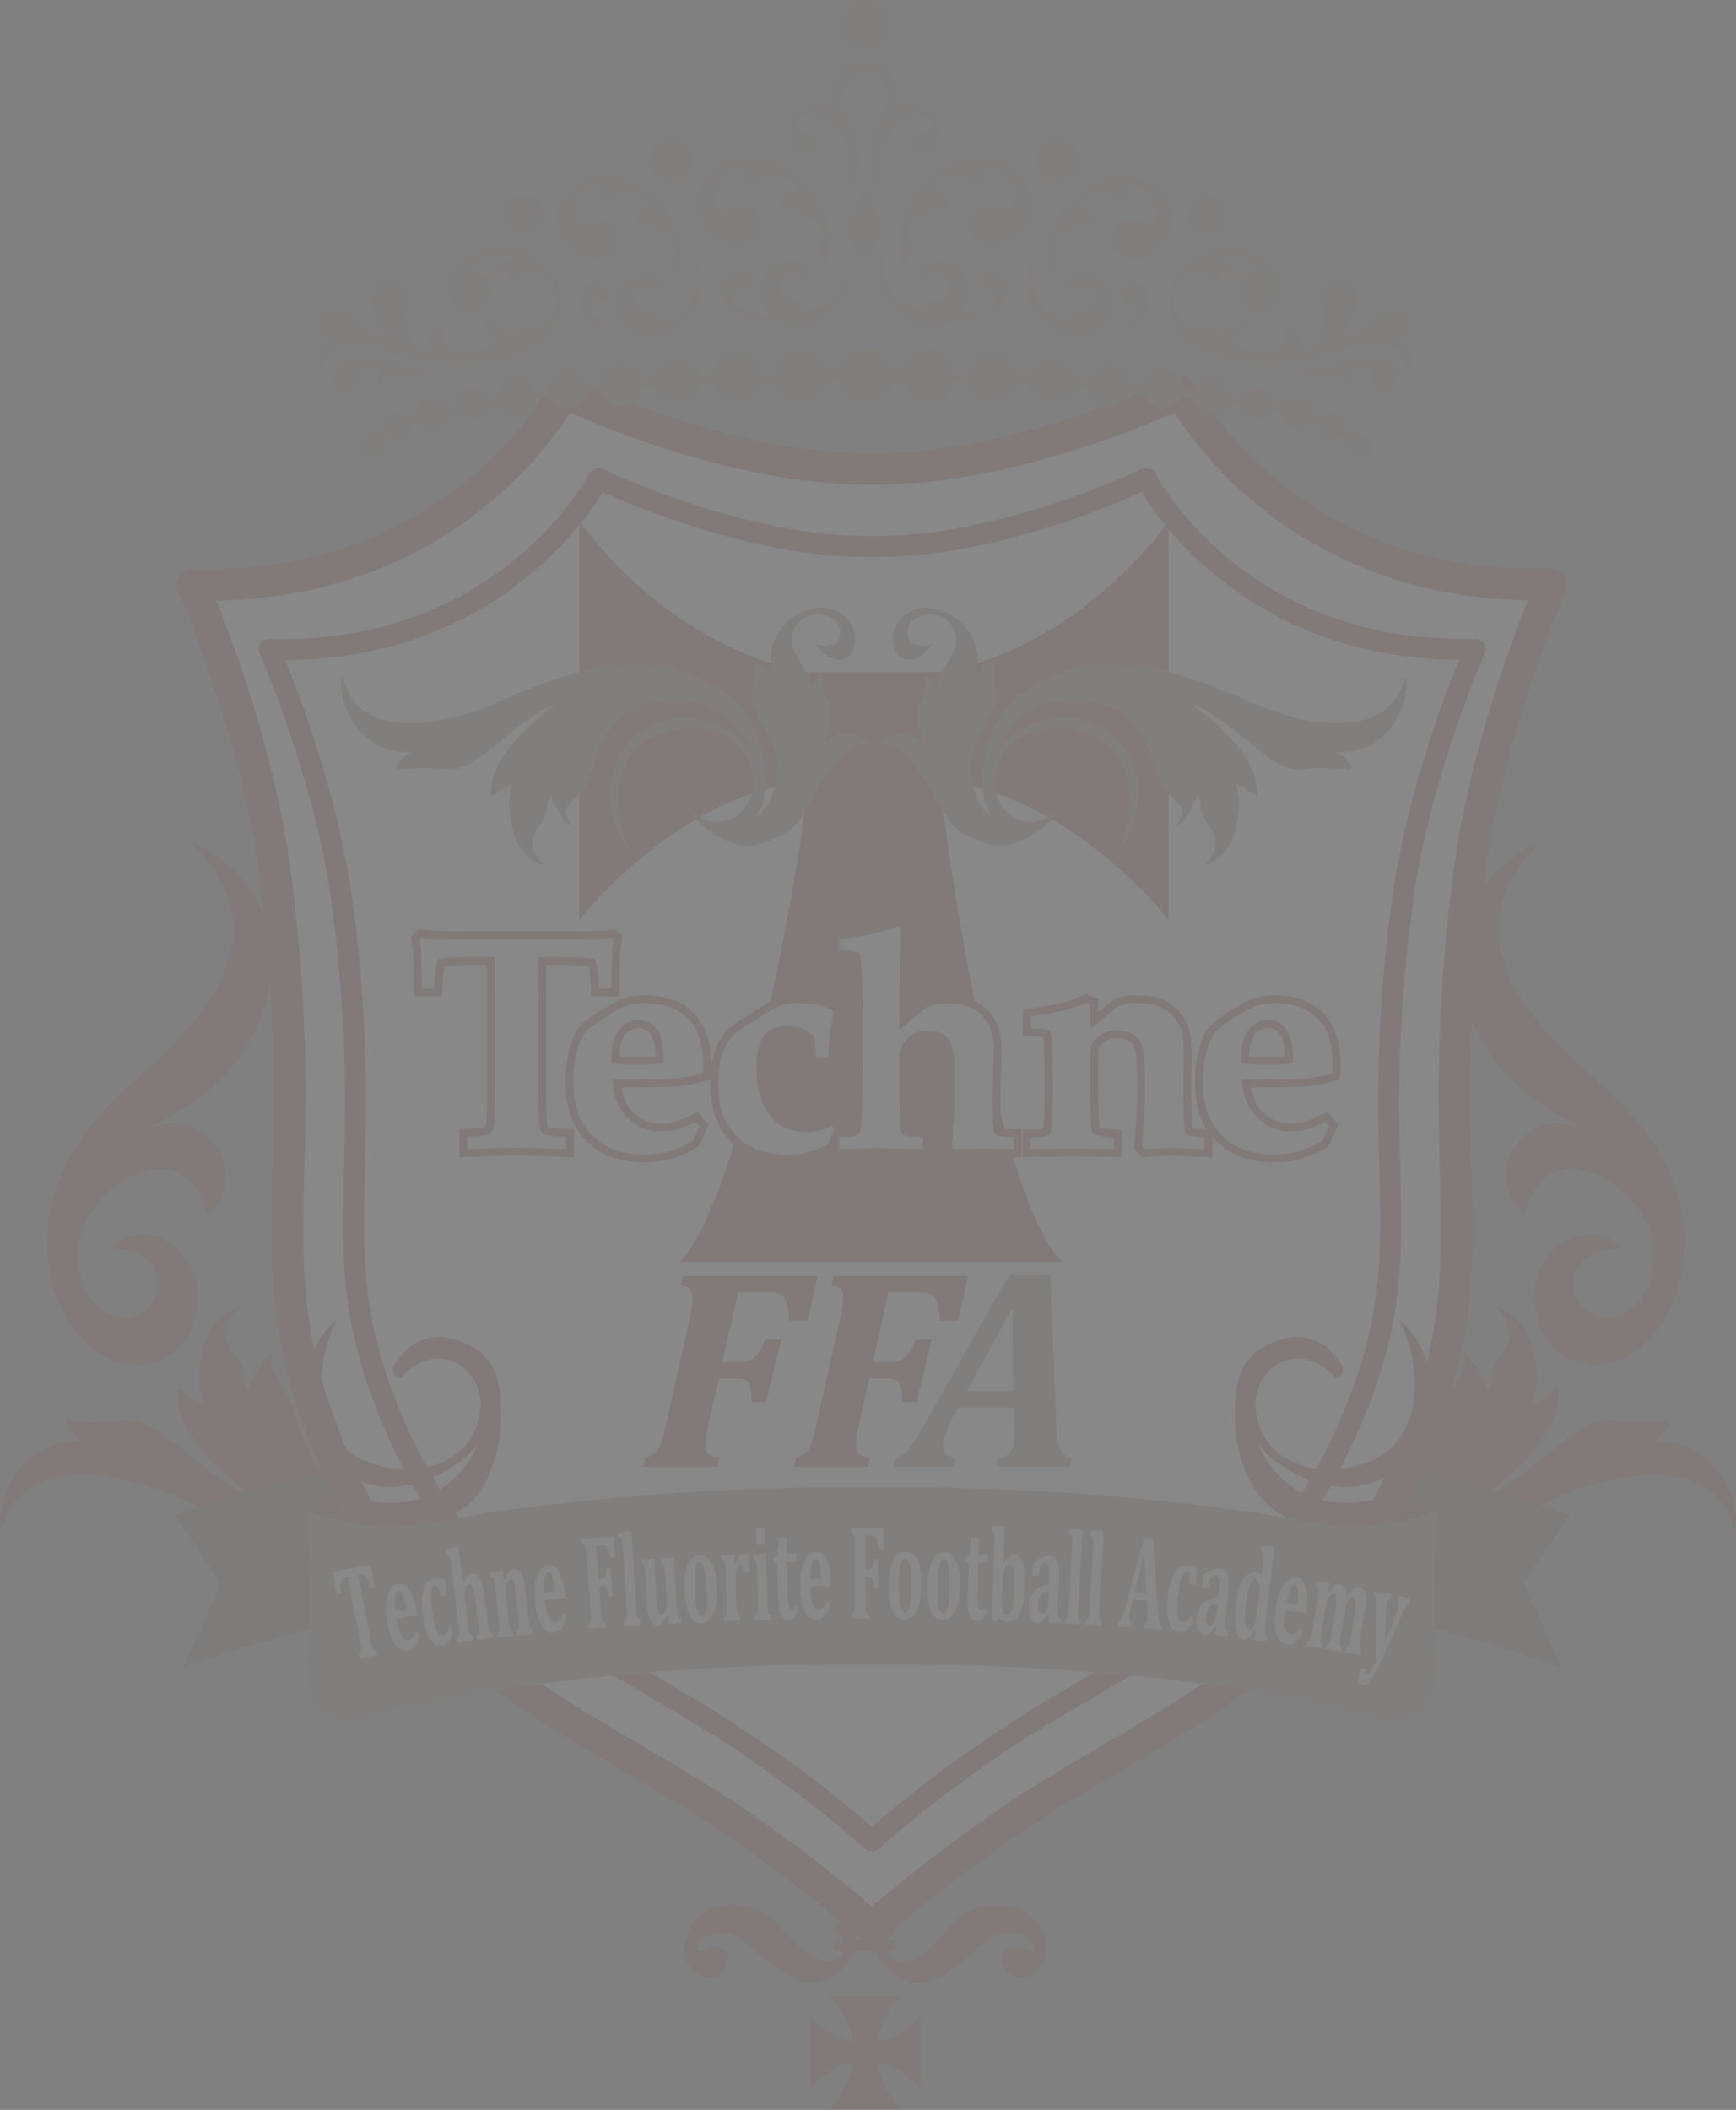 <?xml version="1.0" encoding="utf-8"?>
<!-- Generator: Adobe Illustrator 22.0.1, SVG Export Plug-In . SVG Version: 6.00 Build 0)  -->
<svg version="1.1" id="レイヤー_1" xmlns="http://www.w3.org/2000/svg" xmlns:xlink="http://www.w3.org/1999/xlink" x="0px"
	 y="0px" width="258.398px" height="313.991px" viewBox="0 0 258.398 313.991" style="enable-background:new 0 0 258.398 313.991;"
	 xml:space="preserve">
<rect x="0" y="0" width="258.398" height="313.991" fill="#808080" stroke="none"/>
<style type="text/css">
	.st0{opacity:0.07;}
	.st1{fill:#A21F25;}
	.st2{fill:#6F463B;}
	.st3{fill:#572A25;}
	.st4{fill:#FFFFFF;stroke:#A21F25;stroke-width:4.692;stroke-linecap:round;stroke-linejoin:round;}
	.st5{fill:#FFFFFF;stroke:#A21F25;stroke-width:3.128;stroke-linecap:round;stroke-linejoin:round;}
	.st6{fill-rule:evenodd;clip-rule:evenodd;fill:#937164;}
	.st7{fill:#937164;}
	.st8{fill:#FFFFFF;}
	.st9{fill:#A21F25;stroke:#A21F25;stroke-width:2.346;}
	.st10{fill:#A11F24;}
</style>
<g class="st0">
	<path class="st1" d="M60.665,205.15c5.393-6.362,12.861-1.479,11.914,4.958c-1.426,9.699-13.01,10.054-18.651,6.512
		c-7.155-4.502-5.3-15.369-2.651-20.206c-7.525,6.08-5.361,18.911,1.202,22.946c7.383,4.534,15.79,0.167,19.742-4.306
		c-4.408,9.157-12.321,9.653-19.325,7.64c-6.895-1.973-8.559-11.681-9.415-13.573c-0.857-1.895-2.133-3.565-2.542-4.554
		c-0.405-0.998-0.983-2.169-0.245-3.172c-2.029,1.07-3.2,4.029-3.79,5.506c-0.78-1.209-0.517-2.452-0.76-3.294
		c-0.24-0.836-2.126-3.025-2.374-4.416c-0.254-1.387,0.348-3.198,1.941-4.603c-6.285,1.381-6.838,11.441-5.473,14.36
		c-1.296-0.482-2.606-1.517-3.79-2.299c-0.731,7.046,8.355,13.936,11.185,16.062c-4.343-0.911-11.21-8.485-15.84-10.691
		c-2.541-1.211-4.898-0.087-8.226-0.384c-3.322-0.291-2.372,0.202-3.737-0.409c-0.005,1.754,1.356,2.362,2.355,3.311
		c-8.864-0.785-13.348,9.353-11.925,13.278c2.533-11.583,17.807-8.822,25.893-5.105c13.605,6.267,28.019,12.226,43.493,2.12
		c7.035-4.594,7.438-18.96,4.012-22.47l-1.055-1.203c-8.578-5.618-12.279,1.335-12.279,1.335
		C58.549,204.268,60.665,205.15,60.665,205.15z"/>
	<path class="st1" d="M198.075,202.494c0,0-3.7-6.954-12.278-1.335l-1.056,1.203c-3.426,3.51-3.023,17.876,4.012,22.47
		c15.473,10.106,29.888,4.147,43.492-2.12c8.084-3.718,23.359-6.478,25.891,5.105c1.428-3.925-3.06-14.063-11.926-13.278
		c0.998-0.949,2.365-1.557,2.356-3.311c-1.364,0.611-0.412,0.118-3.735,0.409c-3.328,0.297-5.688-0.828-8.228,0.384
		c-4.629,2.206-11.496,9.78-15.837,10.691c2.832-2.126,11.914-9.016,11.185-16.062c-1.185,0.782-2.495,1.817-3.793,2.299
		c1.367-2.919,0.816-12.979-5.471-14.36c1.592,1.405,2.195,3.216,1.941,4.603c-0.251,1.39-2.134,3.579-2.374,4.416
		c-0.245,0.842,0.02,2.085-0.761,3.294c-0.588-1.477-1.759-4.436-3.79-5.506c0.738,1.004,0.162,2.175-0.245,3.172
		c-0.41,0.989-1.684,2.659-2.541,4.554c-0.857,1.892-2.521,11.6-9.417,13.573c-7.005,2.013-14.917,1.517-19.324-7.64
		c3.951,4.473,12.358,8.84,19.739,4.306c6.564-4.035,8.73-16.866,1.206-22.946c2.648,4.837,4.502,15.704-2.653,20.206
		c-5.639,3.542-17.224,3.187-18.652-6.512c-0.946-6.437,6.524-11.32,11.914-4.958C197.732,205.15,199.849,204.268,198.075,202.494z"
		/>
	<g>
		<path class="st2" d="M67.401,215.957c-0.42-0.294-1.044-0.303-1.537-0.3c-4.12,0.046-8.272,1.197-12.318,2.076
			c-4.168,0.9-8.325,1.898-12.461,2.997c-2.864,0.764-5.72,1.575-8.565,2.446c-0.639,0.193-6.349,2.544-6.62,2.146
			c0.001,0,6.987,10.256,6.987,10.256l-5.675,12.63c6.291-2.31,20.376-6.928,40.62-10.478c0-1.679,0-3.363,0-5.044
			c0-3.305,0-6.613,0-9.921c0-1.445,0-2.893,0-4.343c0-0.528,0.094-1.203,0.012-1.716C67.788,216.346,67.623,216.11,67.401,215.957z
			"/>
	</g>
	<g>
		<path class="st2" d="M192.243,215.957c0.418-0.294,1.044-0.303,1.537-0.3c4.121,0.046,8.272,1.197,12.321,2.076
			c4.167,0.9,8.321,1.898,12.456,2.997c2.867,0.764,5.722,1.575,8.569,2.446c0.637,0.193,6.348,2.544,6.619,2.146
			c-0.003,0-6.988,10.256-6.988,10.256l5.676,12.63c-6.293-2.31-20.376-6.928-40.62-10.478c0-1.679,0-3.363,0-5.044
			c0-3.305,0-6.613,0-9.921c0-1.445,0-2.893,0-4.343c0-0.528-0.092-1.203-0.012-1.716
			C191.857,216.346,192.024,216.11,192.243,215.957z"/>
	</g>
	<path class="st3" d="M45.727,224.474c0,0,4.041-4.658,13.152-3.138c9.112,1.523,8.943-5.013,8.943-5.013l0.231,17.732
		C68.053,234.055,46.751,234.926,45.727,224.474z"/>
	<path class="st3" d="M213.918,224.474c0,0-4.043-4.658-13.152-3.138c-9.111,1.523-8.944-5.013-8.944-5.013l-0.228,17.732
		C191.594,234.055,212.891,234.926,213.918,224.474z"/>
	<path class="st4" d="M129.787,286.857c0,0,12.613-11.372,28.507-20.962c21.625-13.054,40.118-21.12,52.208-50.172
		c11.906-28.61,2.1-39.507,8.205-85.93c2.85-21.653,12.278-42.821,12.278-42.821c-39.931,1.177-55.228-28.62-55.228-28.62
		s-23.958,11.698-45.935,11.403c-21.977,0.305-45.929-11.388-45.929-11.388S68.59,88.171,28.66,87.007
		c0,0,9.42,21.165,12.258,42.813c6.089,46.425-3.718,57.321,8.172,85.931c12.087,29.049,30.578,37.11,52.19,50.152
		C117.176,275.491,129.787,286.857,129.787,286.857z"/>
	<path class="st5" d="M129.791,273.928c0,0,11.193-10.092,25.294-18.6c19.179-11.58,35.587-18.729,46.313-44.505
		c10.562-25.383,1.86-35.051,7.28-76.235c2.526-19.208,10.89-37.988,10.89-37.988c-35.423,1.043-48.995-25.388-48.995-25.388
		s-21.253,10.378-40.749,10.114c-19.497,0.272-40.745-10.102-40.745-10.102s-13.578,26.439-49,25.408
		c0,0,8.357,18.776,10.876,37.979c5.401,41.184-3.299,50.855,7.251,76.235c10.72,25.769,27.124,32.919,46.299,44.49
		C118.603,263.842,129.791,273.928,129.791,273.928z"/>
	<g>
		<g>
			<g>
				<g>
					<g>
						<path class="st6" d="M119.259,28.633c-1.74-0.929-3.757,0.982-2.797,2.46c2.561-0.185,6.044,1.456,6.059,4.39
							c-1.503,1.394,0.091,2.715,0.035,4.988c2.984-6.427-1.316-14.896-8.925-16.771c-6.06-1.492-11.786,3.642-9.214,9.301
							c1.294,2.845,4.757,4.632,7.512,2.856c1.242-0.79,1.738-2.451,1.096-3.83c-0.892-1.903-3.724-2.315-5.029-0.511
							c-3.747-1.317-0.33-6.856,3.074-7.194c-1.123,1.415,0.309,4.71,2.066,2.578C114.692,25.017,118.149,26.852,119.259,28.633z"/>
						<g>
							<g>
								<path class="st7" d="M125.625,37.506c0.459,1.695,0.597,5.269-2.469,7.645c-0.653,0.508-1.386,0.755-1.889,0.833
									c-0.971,0.15-1.967,0.208-2.1-0.086c-0.101-0.223,0.503-0.975,0.637-1.157c-1.332,0.31-3.229-0.096-3.661-1.327
									c-0.31-0.885-0.084-1.856,1.113-2.422c1.054-0.502,1.909-0.023,2.596,0.382c0.16,0.094,0.286,0.209,0.35,0.335
									c0.174-0.076,0.307-0.172,0.407-0.295c0.237-0.322,0.234-0.713,0.097-1.071c-0.604-1.597-2.643-1.769-4.201-1.254
									c-2.637,0.867-4.006,3.658-2.989,6.106c1.301,3.135,4.963,4.266,8.086,2.769c2-0.955,3.596-2.54,4.364-4.509
									c0.541-1.4,0.751-2.947,0.567-4.409C126.355,37.641,125.382,36.6,125.625,37.506z"/>
							</g>
							<path class="st6" d="M109.221,42.643c0.17,0.364,0.536,0.547,0.847,0.615c0.737,0.166,1.503-0.336,1.705-1.12
								c0.21-0.789-0.104-1.759-0.986-1.996c-1.069-0.288-1.819-0.103-2.565,0.873c-2.25,2.95,0.606,8.354,9.514,6.189
								c1.322-0.321-0.473-0.518-0.998-0.405C113.681,47.442,108.395,47,109.221,42.643z"/>
						</g>
					</g>
					<g>
						<path class="st6" d="M138.166,28.633c1.736-0.929,3.755,0.982,2.795,2.46c-2.561-0.185-6.042,1.456-6.06,4.39
							c1.503,1.394-0.089,2.715-0.032,4.988c-2.985-6.427,1.312-14.896,8.924-16.771c6.06-1.492,11.79,3.642,9.215,9.301
							c-1.292,2.845-4.759,4.632-7.513,2.856c-1.24-0.79-1.736-2.451-1.096-3.83c0.894-1.903,3.723-2.315,5.03-0.511
							c3.743-1.317,0.332-6.856-3.075-7.194c1.122,1.415-0.309,4.71-2.068,2.578C142.732,25.017,139.274,26.852,138.166,28.633z"/>
						<g>
							<g>
								<path class="st7" d="M130.889,39.047c-0.185,1.462,0.025,3.009,0.566,4.409c0.77,1.968,2.365,3.554,4.367,4.509
									c3.121,1.496,6.784,0.366,8.084-2.769c1.015-2.449-0.349-5.24-2.991-6.106c-1.554-0.516-3.596-0.343-4.199,1.254
									c-0.136,0.358-0.141,0.749,0.098,1.071c0.098,0.123,0.231,0.219,0.407,0.295c0.066-0.126,0.187-0.241,0.349-0.335
									c0.689-0.405,1.54-0.884,2.596-0.382c1.2,0.566,1.425,1.536,1.116,2.422c-0.435,1.231-2.33,1.637-3.663,1.327
									c0.136,0.182,0.738,0.934,0.637,1.157c-0.133,0.294-1.128,0.236-2.1,0.086c-0.502-0.079-1.234-0.326-1.889-0.833
									c-3.065-2.377-2.928-5.95-2.469-7.645C132.043,36.6,131.068,37.641,130.889,39.047z"/>
							</g>
							<path class="st6" d="M140.684,46.8c-0.525-0.113-2.319,0.084-0.998,0.405c8.909,2.165,11.767-3.239,9.512-6.189
								c-0.741-0.976-1.494-1.161-2.561-0.873c-0.882,0.237-1.197,1.206-0.989,1.996c0.205,0.784,0.975,1.286,1.707,1.12
								c0.311-0.068,0.678-0.251,0.845-0.615C149.028,47,143.744,47.442,140.684,46.8z"/>
						</g>
					</g>
				</g>
				<g>
					<path class="st6" d="M128.71,10.808c2.41-0.01,4.599,2.779,2.421,7.005c-2.487,4.816-1.844,8.702,0.497,11.482
						c0.15,0.172,0.288,0.407,0.554,0.329c0.127-0.04,0.179-0.22,0.11-0.311c-3.59-5.3,0.332-11.968,4.54-12.234
						c1.027-0.063,1.863,0.58,1.953,1.387c0.075,0.66-0.456,1.189-1.307,1.307c-1.05,0.143-1.529,1.102-1.234,1.947
						c0.288,0.838,1.407,1.16,2.255,0.692c1.154-0.629,1.624-1.922,1.454-3.188c-0.386-2.933-4.332-4.672-7.259-2.925
						c-0.012,0.012-0.035-0.068-0.02-0.107c0.409-0.982,0.603-2.021,0.557-3.074c-0.049-0.944-0.407-1.803-1.004-2.559
						c-0.866-1.112-2.173-1.722-3.515-1.736c-1.341-0.01-2.643,0.624-3.514,1.736c-0.591,0.756-0.953,1.615-0.996,2.559
						c-0.053,1.053,0.14,2.092,0.551,3.074c0.017,0.04-0.004,0.119-0.024,0.107c-2.926-1.747-6.872-0.007-7.255,2.925
						c-0.169,1.266,0.307,2.559,1.454,3.188c0.845,0.468,1.974,0.146,2.258-0.692c0.296-0.845-0.185-1.804-1.237-1.947
						c-0.844-0.118-1.376-0.647-1.306-1.307c0.087-0.807,0.928-1.45,1.953-1.387c4.207,0.266,8.127,6.935,4.536,12.234
						c-0.061,0.092-0.015,0.271,0.12,0.311c0.258,0.078,0.4-0.157,0.542-0.329c2.345-2.78,2.989-6.666,0.5-11.482
						C124.115,13.586,126.305,10.809,128.71,10.808z"/>
					<path class="st6" d="M128.711,39.887c2.263-5.163,2.411-5.199,2.411-6.062c0-0.86-0.149-0.893-2.411-6.061
						c-2.262,5.168-2.413,5.201-2.413,6.061C126.299,34.688,126.449,34.725,128.711,39.887z"/>
					<path class="st6" d="M132.337,3.623c0,2.002-1.626,3.626-3.627,3.626c-2,0-3.623-1.624-3.623-3.626
						c0-2,1.623-3.623,3.623-3.623C130.712,0,132.337,1.623,132.337,3.623z"/>
				</g>
			</g>
			<g>
				<g>
					<g>
						<g>
							<path class="st6" d="M97.513,31.085c-1.654-0.884-3.565,0.933-2.655,2.335c2.433-0.173,5.741,1.386,5.757,4.174
								c-1.428,1.32,0.084,2.58,0.03,4.737c2.838-6.105-1.249-14.152-8.478-15.933c-5.754-1.418-11.199,3.462-8.752,8.837
								c1.229,2.702,4.52,4.398,7.137,2.714c1.177-0.752,1.65-2.331,1.041-3.64c-0.849-1.809-3.537-2.198-4.781-0.487
								c-3.557-1.25-0.312-6.513,2.923-6.83c-1.068,1.342,0.294,4.473,1.963,2.448C93.178,27.651,96.461,29.391,97.513,31.085z"/>
							<g>
								<g>
									<path class="st7" d="M103.564,39.514c0.433,1.61,0.566,5.007-2.346,7.264c-0.624,0.482-1.317,0.718-1.794,0.791
										c-0.924,0.143-1.872,0.199-1.996-0.082c-0.095-0.213,0.474-0.927,0.604-1.1c-1.263,0.298-3.064-0.092-3.476-1.261
										c-0.295-0.842-0.08-1.761,1.056-2.301c1.002-0.475,1.813-0.019,2.469,0.364c0.151,0.089,0.268,0.199,0.332,0.319
										c0.166-0.071,0.293-0.166,0.386-0.28c0.225-0.309,0.222-0.679,0.092-1.019c-0.575-1.517-2.511-1.681-3.988-1.193
										c-2.51,0.824-3.808,3.476-2.845,5.803c1.237,2.979,4.718,4.053,7.685,2.632c1.898-0.909,3.416-2.414,4.144-4.284
										c0.515-1.333,0.715-2.8,0.54-4.191C104.258,39.644,103.331,38.655,103.564,39.514z"/>
								</g>
								<path class="st6" d="M87.98,44.397c0.16,0.345,0.509,0.517,0.804,0.583c0.698,0.158,1.426-0.319,1.621-1.064
									c0.198-0.749-0.099-1.671-0.94-1.896c-1.013-0.274-1.727-0.097-2.433,0.83c-2.139,2.801,0.575,7.936,9.038,5.878
									c1.255-0.302-0.449-0.489-0.948-0.383C92.214,48.952,87.194,48.535,87.98,44.397z"/>
							</g>
						</g>
						<path class="st6" d="M103.134,23.721c0,1.802-1.461,3.263-3.262,3.263c-1.801,0-3.262-1.461-3.262-3.263
							c0-1.801,1.461-3.261,3.262-3.261C101.673,20.46,103.134,21.92,103.134,23.721z"/>
					</g>
					<g>
						<path class="st6" d="M47.587,55.304c-0.959-2.245,0.437-4.109,1.508-4.818c0.528-0.346,0.025-0.444-0.369-0.567
							c-1.026-0.344-1.574-1.504-1.239-2.556c0.327-1.049,1.617-1.774,3.676-0.921c0.733,0.311,2.321,1.455,3.106,2.063
							c1.265,0.976,3.015,2.032,4.079,2.232c0.183,0.035,0.231-0.069,0.053-0.256c-1.694-1.821-2.668-3.486-2.999-5.444
							c-0.273-1.595,0.639-3.141,2.235-3.37c1.436-0.203,2.842,0.808,3.032,2.405c0.111,0.856-0.306,2.253-0.342,2.887
							c-0.13,2.176,0.677,4.773,3.981,6.056c0.324,0.13,0.668,0.11,0.239-0.411c-2.462-2.96,1.263-4.003,1.706-3.991
							c0.278,0.006,0.651,0.133,0.471,0.207c-1.508,0.609-0.992,2.003-0.275,2.739c0.535,0.547,1.93,1.226,3.56,0.87
							c1.541-0.337,2.999-0.566,4.188-1.762c0.149-0.146,0.153-0.271-0.085-0.233c-1.738,0.307-2.232-1.84-1.924-2.567
							c0.103-0.24,0.273-0.908,0.484-0.539c1.009,1.785,2.722,2.348,5.243,2.048c2.532-0.302,4.899-2.012,4.886-4.706
							c-0.016-4.103-4.822-5.817-6.394-2.58c-0.111,0.228-0.176,0.645-0.378,0.297c-0.481-0.824-0.387-1.611-0.038-2.013
							c0.165-0.198-0.035-0.239-0.35-0.198c-0.684,0.079-1.636,0.401-2.364,0.986c-0.09,0.075-0.271,0.131-0.178-0.208
							c0.347-1.33,1.695-2.411,3.53-2.67c0.209-0.027,0.445-0.16,0.045-0.28c-2.503-0.784-5.741,0.466-6.377,2.081
							c-0.081,0.198,0.037,0.266,0.143,0.281c1.057,0.203,2.416,1.172,2.626,2.596c0.253,1.7-0.863,3.182-2.516,3.414
							c-2.095,0.3-3.656-1.336-3.734-3.158c-0.158-3.402,3.121-5.801,6.538-6.285c4.837-0.693,9.723,2.203,10.195,7.638
							c0.56,6.455-7.648,9.589-14.746,9.569c-6.136-0.014-9.282-1.135-12.795-2.668c-3.387-1.48-7.545-0.598-8.1,3.945
							C47.87,55.723,47.748,55.676,47.587,55.304z M58.852,54.101c1.35,0.353,4.534,1.23,6.845,1.291
							c-4.198,1.339-8.755-0.425-8.801,2.133c-0.004,0.272-0.175,0.206-0.366-0.008c-0.528-0.583-0.689-1.935,0.242-2.673
							c0.218-0.169,0.231-0.232-0.045-0.302c-0.797-0.217-2.534-0.002-3.413,0.309c-0.428,0.153-0.26,0.283-0.162,0.465
							c0.381,0.689,0.312,1.573-0.183,2.223c-0.673,0.884-1.921,1.023-2.79,0.317c-0.868-0.705-1.031-2.004-0.35-2.882
							C50.799,53.7,52.948,52.553,58.852,54.101z"/>
						<path class="st6" d="M80.831,31.892c0,1.62-1.315,2.935-2.936,2.935c-1.621,0-2.935-1.315-2.935-2.935
							c0-1.622,1.314-2.938,2.935-2.938C79.515,28.954,80.831,30.27,80.831,31.892z"/>
					</g>
				</g>
				<g>
					<g>
						<g>
							<path class="st6" d="M159.91,31.085c1.655-0.884,3.568,0.933,2.656,2.335c-2.431-0.173-5.739,1.386-5.757,4.174
								c1.431,1.32-0.087,2.58-0.029,4.737c-2.838-6.105,1.249-14.152,8.479-15.933c5.754-1.418,11.193,3.462,8.75,8.837
								c-1.229,2.702-4.522,4.398-7.138,2.714c-1.177-0.752-1.65-2.331-1.038-3.64c0.848-1.809,3.536-2.198,4.779-0.487
								c3.559-1.25,0.311-6.513-2.922-6.83c1.064,1.342-0.294,4.473-1.964,2.448C164.247,27.651,160.962,29.391,159.91,31.085z"/>
							<g>
								<g>
									<path class="st7" d="M152.996,40.978c-0.173,1.391,0.026,2.858,0.542,4.191c0.727,1.87,2.244,3.376,4.142,4.284
										c2.968,1.421,6.449,0.347,7.683-2.632c0.966-2.327-0.335-4.979-2.844-5.803c-1.474-0.488-3.412-0.325-3.989,1.193
										c-0.13,0.34-0.133,0.71,0.095,1.019c0.095,0.114,0.219,0.208,0.383,0.28c0.066-0.12,0.182-0.229,0.335-0.319
										c0.655-0.383,1.462-0.839,2.466-0.364c1.136,0.54,1.353,1.459,1.058,2.301c-0.412,1.169-2.212,1.559-3.478,1.261
										c0.127,0.172,0.701,0.887,0.606,1.1c-0.124,0.28-1.073,0.225-1.993,0.082c-0.479-0.073-1.174-0.309-1.797-0.791
										c-2.91-2.258-2.777-5.654-2.345-7.264C154.092,38.655,153.169,39.644,152.996,40.978z"/>
								</g>
								<path class="st6" d="M162.303,48.344c-0.496-0.105-2.203,0.081-0.949,0.383c8.462,2.057,11.176-3.077,9.036-5.878
									c-0.707-0.927-1.419-1.104-2.431-0.83c-0.842,0.226-1.139,1.147-0.937,1.896c0.19,0.745,0.92,1.222,1.618,1.064
									c0.297-0.066,0.643-0.239,0.805-0.583C170.232,48.535,165.211,48.952,162.303,48.344z"/>
							</g>
						</g>
						<path class="st6" d="M154.291,23.721c0,1.802,1.459,3.263,3.262,3.263c1.803,0,3.259-1.461,3.259-3.263
							c0-1.801-1.456-3.261-3.259-3.261C155.751,20.46,154.291,21.92,154.291,23.721z"/>
					</g>
					<g>
						<path class="st6" d="M209.516,55.42c-0.557-4.543-4.713-5.424-8.102-3.945c-3.513,1.533-6.657,2.653-12.794,2.668
							c-7.098,0.019-15.306-3.114-14.747-9.569c0.473-5.434,5.356-8.331,10.195-7.638c3.418,0.484,6.697,2.883,6.538,6.285
							c-0.078,1.822-1.644,3.458-3.735,3.158c-1.653-0.232-2.769-1.714-2.518-3.414c0.211-1.425,1.572-2.394,2.627-2.596
							c0.107-0.015,0.225-0.083,0.144-0.281c-0.637-1.615-3.876-2.865-6.38-2.081c-0.398,0.12-0.161,0.253,0.046,0.28
							c1.837,0.259,3.184,1.34,3.53,2.67c0.092,0.338-0.087,0.283-0.176,0.208c-0.727-0.585-1.681-0.907-2.368-0.986
							c-0.312-0.04-0.51,0.001-0.346,0.198c0.346,0.402,0.444,1.189-0.038,2.013c-0.202,0.348-0.265-0.069-0.378-0.297
							c-1.572-3.237-6.377-1.523-6.394,2.58c-0.012,2.694,2.353,4.404,4.886,4.706c2.523,0.299,4.234-0.264,5.243-2.048
							c0.211-0.369,0.378,0.298,0.485,0.539c0.308,0.727-0.188,2.874-1.924,2.567c-0.239-0.038-0.236,0.087-0.084,0.233
							c1.185,1.196,2.645,1.424,4.188,1.762c1.627,0.355,3.026-0.324,3.559-0.87c0.718-0.736,1.234-2.131-0.274-2.739
							c-0.182-0.074,0.193-0.201,0.47-0.207c0.441-0.012,4.168,1.031,1.705,3.991c-0.427,0.521-0.087,0.541,0.239,0.411
							c3.305-1.283,4.11-3.88,3.98-6.056c-0.038-0.634-0.453-2.031-0.343-2.887c0.193-1.597,1.598-2.609,3.031-2.405
							c1.598,0.229,2.512,1.775,2.238,3.37c-0.332,1.958-1.306,3.623-2.999,5.444c-0.176,0.187-0.13,0.29,0.055,0.256
							c1.061-0.2,2.812-1.256,4.075-2.232c0.784-0.608,2.371-1.751,3.106-2.063c2.062-0.853,3.348-0.128,3.677,0.921
							c0.337,1.052-0.213,2.212-1.24,2.556c-0.395,0.123-0.894,0.221-0.369,0.567c1.073,0.709,2.469,2.573,1.508,4.818
							C209.678,55.676,209.554,55.723,209.516,55.42z M207.596,54.974c0.681,0.878,0.519,2.177-0.349,2.882
							c-0.868,0.706-2.117,0.567-2.789-0.317c-0.496-0.65-0.565-1.534-0.188-2.223c0.101-0.182,0.271-0.312-0.156-0.465
							c-0.88-0.311-2.619-0.526-3.418-0.309c-0.274,0.07-0.262,0.133-0.043,0.302c0.934,0.738,0.77,2.09,0.239,2.673
							c-0.19,0.214-0.36,0.28-0.366,0.008c-0.043-2.558-4.6-0.794-8.797-2.133c2.31-0.061,5.491-0.939,6.844-1.291
							C204.478,52.553,206.624,53.7,207.596,54.974z"/>
						<path class="st6" d="M176.594,31.892c0,1.62,1.315,2.935,2.936,2.935c1.621,0,2.936-1.315,2.936-2.935
							c0-1.622-1.315-2.938-2.936-2.938C177.909,28.954,176.594,30.27,176.594,31.892z"/>
					</g>
				</g>
			</g>
		</g>
		<g>
			<g>
				<g>
					<path class="st7" d="M128.733,55.451c-40.977,0-74.196,4.917-74.196,10.978c0,1.608,2.356,3.133,6.553,4.509
						c-3.277-1.336-5.098-2.724-5.098-4.068c0-5.715,32.567-10.353,72.741-10.353c40.178,0,72.745,4.638,72.745,10.353
						c0,1.344-1.818,2.73-5.092,4.066c4.193-1.375,6.546-2.9,6.546-4.507C202.932,60.368,169.713,55.451,128.733,55.451z"/>
				</g>
			</g>
			<g>
				<path class="st7" d="M132.952,56.038c-0.046,2.27-1.922,4.072-4.189,4.026c-2.268-0.045-4.07-1.92-4.026-4.188
					c0.045-2.267,1.921-4.07,4.188-4.025C131.19,51.897,132.998,53.771,132.952,56.038z"/>
				<g>
					<path class="st7" d="M123.025,55.859c-0.002,2.144-1.743,3.878-3.889,3.875c-2.143-0.002-3.881-1.741-3.877-3.886
						c0.004-2.145,1.743-3.882,3.889-3.88C121.293,51.971,123.028,53.713,123.025,55.859z"/>
					<path class="st7" d="M113.424,56.082c0.043,2.02-1.563,3.693-3.583,3.735c-2.02,0.041-3.692-1.564-3.732-3.586
						c-0.042-2.017,1.562-3.692,3.581-3.732C111.712,52.457,113.383,54.061,113.424,56.082z"/>
					<path class="st7" d="M104.219,56.514c0.088,1.897-1.375,3.506-3.27,3.594c-1.894,0.091-3.504-1.371-3.594-3.268
						c-0.089-1.896,1.374-3.505,3.268-3.594C102.521,53.157,104.129,54.621,104.219,56.514z"/>
					<path class="st7" d="M95.481,56.845c0.143,1.769-1.175,3.317-2.944,3.46c-1.767,0.143-3.315-1.177-3.458-2.945
						c-0.142-1.768,1.178-3.315,2.945-3.457C93.791,53.763,95.34,55.078,95.481,56.845z"/>
					<path class="st7" d="M87.286,57.427c0.197,1.637-0.968,3.129-2.605,3.326c-1.639,0.202-3.128-0.969-3.326-2.606
						c-0.199-1.637,0.968-3.124,2.604-3.323C85.598,54.624,87.087,55.789,87.286,57.427z"/>
					<path class="st7" d="M79.701,58.498c0.263,1.503-0.743,2.937-2.247,3.198c-1.501,0.262-2.932-0.741-3.195-2.247
						c-0.264-1.503,0.743-2.935,2.245-3.196C78.008,55.99,79.439,56.997,79.701,58.498z"/>
					<path class="st7" d="M72.799,59.419c0.333,1.361-0.5,2.738-1.862,3.071c-1.363,0.332-2.737-0.5-3.07-1.863
						c-0.334-1.361,0.499-2.735,1.862-3.07C71.091,57.222,72.465,58.057,72.799,59.419z"/>
					<path class="st7" d="M66.535,60.646c0.414,1.209-0.231,2.527-1.441,2.941c-1.211,0.413-2.527-0.231-2.94-1.441
						c-0.415-1.209,0.229-2.524,1.44-2.94C64.804,58.792,66.12,59.437,66.535,60.646z"/>
					<path class="st7" d="M61.077,62.314c0.506,1.039,0.074,2.291-0.967,2.797c-1.038,0.502-2.289,0.071-2.795-0.969
						c-0.502-1.04-0.07-2.289,0.968-2.795C59.321,60.844,60.572,61.276,61.077,62.314z"/>
					<path class="st7" d="M56.59,65.33c0.603,0.837,0.412,2.003-0.426,2.604c-0.837,0.601-2.005,0.41-2.606-0.428
						c-0.6-0.839-0.409-2.003,0.428-2.605C54.824,64.299,55.989,64.492,56.59,65.33z"/>
				</g>
				<g>
					<path class="st7" d="M134.4,55.859c0.003,2.144,1.742,3.878,3.888,3.875c2.146-0.002,3.882-1.741,3.876-3.886
						c0-2.145-1.742-3.882-3.888-3.88C136.133,51.971,134.397,53.713,134.4,55.859z"/>
					<path class="st7" d="M143.998,56.082c-0.04,2.02,1.566,3.693,3.585,3.735c2.022,0.041,3.692-1.564,3.735-3.586
						c0.04-2.017-1.563-3.692-3.582-3.732C145.714,52.457,144.041,54.061,143.998,56.082z"/>
					<path class="st7" d="M153.204,56.514c-0.087,1.897,1.376,3.506,3.271,3.594c1.892,0.091,3.504-1.371,3.594-3.268
						c0.089-1.896-1.373-3.505-3.268-3.594C154.906,53.157,153.296,54.621,153.204,56.514z"/>
					<path class="st7" d="M161.943,56.845c-0.141,1.769,1.177,3.317,2.945,3.46c1.765,0.143,3.314-1.177,3.455-2.945
						c0.141-1.768-1.174-3.315-2.942-3.457C163.633,53.763,162.084,55.078,161.943,56.845z"/>
					<path class="st7" d="M170.14,57.427c-0.199,1.637,0.966,3.129,2.601,3.326c1.641,0.202,3.129-0.969,3.328-2.606
						c0.199-1.637-0.966-3.124-2.604-3.323C171.827,54.624,170.339,55.789,170.14,57.427z"/>
					<path class="st7" d="M177.722,58.498c-0.262,1.503,0.744,2.937,2.247,3.198c1.503,0.262,2.936-0.741,3.198-2.247
						c0.263-1.503-0.744-2.935-2.247-3.196C179.418,55.99,177.984,56.997,177.722,58.498z"/>
					<path class="st7" d="M184.626,59.419c-0.335,1.361,0.499,2.738,1.86,3.071c1.361,0.332,2.737-0.5,3.071-1.863
						c0.335-1.361-0.502-2.735-1.863-3.07C186.334,57.222,184.958,58.057,184.626,59.419z"/>
					<path class="st7" d="M190.891,60.646c-0.415,1.209,0.228,2.527,1.439,2.941c1.209,0.413,2.526-0.231,2.942-1.441
						c0.412-1.209-0.231-2.524-1.442-2.94C192.618,58.792,191.303,59.437,190.891,60.646z"/>
					<path class="st7" d="M196.348,62.314c-0.505,1.039-0.075,2.291,0.966,2.797c1.038,0.502,2.29,0.071,2.795-0.969
						c0.502-1.04,0.072-2.289-0.966-2.795C198.104,60.844,196.852,61.276,196.348,62.314z"/>
					<path class="st7" d="M200.835,65.33c-0.603,0.837-0.412,2.003,0.427,2.604c0.839,0.601,2.002,0.41,2.604-0.428
						c0.6-0.839,0.409-2.003-0.427-2.605C202.6,64.299,201.432,64.492,200.835,65.33z"/>
				</g>
			</g>
		</g>
	</g>
	<path class="st1" d="M206.626,222.694c-0.513,0.15-1.03,0.283-1.549,0.401 M205.078,223.095
		c-6.593,1.494-13.691,0.447-17.778-8.041c3.951,4.473,12.359,8.84,19.742,4.306c6.564-4.035,8.727-16.866,1.203-22.946
		c2.648,4.837,4.505,15.704-2.65,20.206c-5.638,3.542-17.227,3.187-18.652-6.512c-0.946-6.437,6.524-11.32,11.914-4.958
		c0,0,2.117-0.882,0.34-2.656c0,0-3.697-6.954-12.278-1.335l-1.056,1.203c-3.426,3.51-3.023,17.876,4.012,22.47
		c4.095,2.671,8.113,4.222,12.061,4.938"/>
	<path class="st1" d="M240.4,163.281l-0.401-0.311c13.604,12.647,12.457,27.062,6.628,35.022c-6.665,9.088-19.024,5.471-18.184-6.08
		c0.248-3.299,2.535-6.907,6.146-7.923c4.395-1.217,6.786,1.82,6.786,1.82c-7.992-0.228-8.237,6.812-5.396,9.105
		c2.864,2.322,8.006,1.226,9.734-4.822c1.973-6.879-2.763-12.918-7.969-15.248c-9.085-4.078-10.864,6.189-10.864,6.189
		c-6.276-7.031-0.222-13.253,3.816-13.812c2.42-0.329,5.376,0.839,5.376,0.839c-8.52-4.104-16.148-10.141-18.216-20.494
		c-3.328-16.716,11.366-22.185,11.366-22.185c-11.606,11.549-5.171,22.65,5.125,32.466L240.4,163.281z"/>
	<path class="st1" d="M17.363,163.281l0.402-0.311c-13.606,12.647-12.457,27.062-6.631,35.022c6.667,9.088,19.027,5.471,18.184-6.08
		c-0.247-3.299-2.535-6.907-6.145-7.923c-4.393-1.217-6.787,1.82-6.787,1.82c7.995-0.228,8.239,6.812,5.397,9.105
		c-2.862,2.322-8.008,1.226-9.734-4.822c-1.972-6.879,2.765-12.918,7.97-15.248c9.086-4.078,10.864,6.189,10.864,6.189
		c6.275-7.031,0.223-13.253-3.816-13.812c-2.42-0.329-5.376,0.839-5.376,0.839c8.522-4.104,16.148-10.141,18.218-20.494
		c3.329-16.716-11.366-22.185-11.366-22.185c11.605,11.549,5.169,22.65-5.127,32.466L17.363,163.281z"/>
	<path class="st1" d="M53.319,223.095c-0.519-0.118-1.035-0.251-1.546-0.401 M56.461,229.769c3.949-0.715,7.969-2.267,12.06-4.938
		c7.036-4.594,7.44-18.96,4.012-22.47l-1.054-1.203c-8.579-5.618-12.278,1.335-12.278,1.335c-1.775,1.774,0.341,2.656,0.341,2.656
		c5.392-6.362,12.861-1.479,11.914,4.958c-1.425,9.699-13.012,10.054-18.651,6.512c-7.156-4.502-5.301-15.369-2.652-20.206
		c-7.525,6.08-5.361,18.911,1.203,22.946c7.383,4.534,15.79,0.167,19.74-4.306c-4.084,8.488-11.184,9.535-17.778,8.041"/>
	<g>
		<path class="st7" d="M213.45,234.032c-0.104-3.181,0.689-6.302,0.467-9.558c0.043,0.603-5.667,1.984-6.264,2.114
			c-2.313,0.502-4.669,0.712-7.017,0.643c-4.395-0.139-8.779-1.347-13.131-2.002c-5.494-0.828-11-1.511-16.514-2.062
			c-13.457-1.344-26.964-1.921-40.466-1.817l0,0c-0.179,0.006-0.36,0-0.537,0.006c-0.056,0-0.11,0-0.164,0c-0.056,0-0.111,0-0.164,0
			c-0.18-0.006-0.361,0-0.539-0.006l0,0c-13.5-0.104-27.008,0.473-40.463,1.817c-5.516,0.551-11.022,1.234-16.515,2.062
			c-4.353,0.655-8.737,1.863-13.131,2.002c-2.35,0.069-4.705-0.141-7.02-0.643c-0.596-0.13-6.303-1.511-6.263-2.114
			c-0.221,3.256,0.572,6.377,0.47,9.558c-0.085,2.604-0.071,5.168-0.071,7.796c0,2.78-0.492,6.334,0,9.036
			c0.237,1.298,0.959,2.437,1.889,3.285c1.096,0.998,2.48,1.595,3.705,1.586c3.586-0.02,7.6-1.656,11.169-2.342
			c4.547-0.868,9.109-1.627,13.682-2.281c12.013-1.716,24.095-2.743,36.186-3.184c5.452-0.199,10.908-0.268,16.363-0.225l0,0
			c0.234,0,0.467-0.003,0.703-0.003c0.233,0,0.467,0.003,0.702,0.003l0,0c5.455-0.043,10.912,0.026,16.366,0.225
			c12.09,0.441,24.169,1.468,36.184,3.184c4.571,0.655,9.134,1.413,13.679,2.281c3.571,0.686,7.585,2.322,11.173,2.342
			c1.223,0.009,2.607-0.588,3.703-1.586c0.929-0.848,1.653-1.987,1.889-3.285c0.493-2.702,0-6.256,0-9.036
			C213.52,239.2,213.531,236.636,213.45,234.032z"/>
	</g>
	<g>
		<path class="st8" d="M53.501,246.807l-0.122-0.637c0.127-0.071,0.223-0.15,0.288-0.24c0.064-0.089,0.103-0.205,0.116-0.347
			s0.004-0.319-0.026-0.531c-0.03-0.211-0.075-0.47-0.133-0.78l-1.834-9.627l-0.392,0.075c-0.192,0.036-0.332,0.11-0.418,0.219
			c-0.086,0.11-0.148,0.268-0.187,0.476c-0.039,0.208-0.055,0.48-0.048,0.815c0.007,0.336,0.021,0.652,0.04,0.949l-0.661,0.125
			l-0.646-3.389l5.683-1.083l0.645,3.389l-0.661,0.127c-0.145-0.427-0.254-0.74-0.329-0.939c-0.075-0.199-0.148-0.368-0.219-0.503
			c-0.071-0.137-0.14-0.249-0.207-0.336c-0.066-0.088-0.133-0.156-0.198-0.203c-0.066-0.046-0.143-0.078-0.231-0.091
			c-0.087-0.013-0.197-0.007-0.329,0.017l-0.348,0.066l1.834,9.629c0.066,0.34,0.12,0.598,0.163,0.774
			c0.043,0.175,0.089,0.314,0.135,0.42c0.047,0.104,0.095,0.186,0.145,0.247c0.05,0.061,0.113,0.113,0.19,0.154
			c0.076,0.042,0.174,0.069,0.293,0.079l0.121,0.637L53.501,246.807z"/>
		<path class="st8" d="M62.461,243.427c-0.216,0.751-0.463,1.299-0.739,1.643c-0.276,0.345-0.625,0.549-1.045,0.619
			c-0.753,0.121-1.387-0.199-1.901-0.962c-0.514-0.763-0.903-1.957-1.166-3.581c-0.17-1.047-0.219-1.967-0.146-2.759
			c0.073-0.793,0.257-1.413,0.552-1.863c0.296-0.448,0.681-0.712,1.157-0.79c0.294-0.048,0.563-0.022,0.807,0.079
			c0.244,0.1,0.464,0.258,0.662,0.474c0.198,0.218,0.376,0.489,0.536,0.815c0.189,0.388,0.356,0.838,0.503,1.353
			c0.152,0.526,0.291,1.171,0.418,1.934l-3.076,0.499c0.193,1.17,0.438,2.015,0.733,2.535c0.295,0.519,0.653,0.746,1.073,0.678
			c0.246-0.04,0.453-0.169,0.62-0.385c0.167-0.216,0.328-0.575,0.482-1.079L62.461,243.427z M60.492,239.574
			c-0.174-0.988-0.358-1.715-0.553-2.182c-0.195-0.466-0.422-0.678-0.681-0.636c-0.249,0.04-0.406,0.324-0.472,0.854
			c-0.066,0.528-0.035,1.27,0.089,2.225L60.492,239.574z"/>
		<path class="st8" d="M66.913,242.054l0.503,0.851c-0.229,0.669-0.473,1.158-0.731,1.469c-0.259,0.312-0.563,0.493-0.914,0.542
			c-0.704,0.101-1.3-0.236-1.787-1.011c-0.487-0.775-0.844-1.95-1.069-3.527c-0.151-1.063-0.181-1.997-0.089-2.802
			c0.092-0.803,0.3-1.432,0.623-1.886c0.322-0.453,0.729-0.714,1.218-0.783c0.263-0.038,0.53-0.038,0.802,0
			c0.272,0.038,0.524,0.105,0.756,0.205l0.335,2.345l-0.964,0.137c-0.136-0.603-0.272-1.037-0.409-1.302
			c-0.137-0.264-0.296-0.384-0.478-0.358c-0.12,0.016-0.226,0.092-0.317,0.228s-0.158,0.358-0.198,0.665
			c-0.041,0.306-0.05,0.711-0.028,1.214c0.022,0.503,0.087,1.135,0.195,1.893c0.108,0.76,0.235,1.396,0.381,1.908
			c0.146,0.512,0.318,0.897,0.518,1.157c0.199,0.26,0.428,0.372,0.688,0.335c0.188-0.027,0.354-0.133,0.498-0.319
			C66.59,242.828,66.746,242.508,66.913,242.054z"/>
		<path class="st8" d="M68.947,235.801c0.231-0.564,0.448-0.969,0.654-1.216c0.205-0.247,0.43-0.385,0.673-0.415
			c0.358-0.045,0.651,0.053,0.879,0.291c0.228,0.24,0.417,0.601,0.568,1.084c0.151,0.483,0.275,1.118,0.373,1.905l0.443,3.56
			c0.036,0.286,0.071,0.554,0.107,0.803c0.036,0.25,0.074,0.448,0.112,0.596c0.038,0.147,0.08,0.265,0.125,0.356
			c0.046,0.089,0.104,0.163,0.174,0.221c0.07,0.058,0.152,0.104,0.245,0.138l0.08,0.643l-2.366,0.294l-0.08-0.643
			c0.144-0.091,0.236-0.208,0.276-0.352c0.04-0.143,0.055-0.337,0.046-0.58c-0.009-0.244-0.051-0.674-0.128-1.292l-0.317-2.545
			c-0.081-0.65-0.154-1.155-0.22-1.514c-0.066-0.358-0.137-0.633-0.212-0.825c-0.075-0.192-0.159-0.332-0.25-0.42
			c-0.092-0.088-0.203-0.124-0.333-0.107c-0.123,0.014-0.243,0.108-0.359,0.277c-0.116,0.17-0.203,0.392-0.259,0.666
			c-0.057,0.274-0.066,0.561-0.029,0.861l0.471,3.784c0.045,0.365,0.083,0.646,0.113,0.844c0.03,0.198,0.056,0.349,0.079,0.456
			c0.023,0.107,0.049,0.2,0.078,0.283c0.028,0.082,0.061,0.157,0.1,0.225c0.038,0.068,0.089,0.128,0.151,0.179
			c0.062,0.052,0.142,0.095,0.239,0.13l0.08,0.643l-2.389,0.298l-0.081-0.645c0.092-0.058,0.161-0.121,0.21-0.189
			c0.047-0.069,0.081-0.146,0.102-0.231c0.021-0.085,0.035-0.193,0.041-0.323c0.007-0.13,0-0.307-0.022-0.532
			c-0.021-0.225-0.058-0.545-0.11-0.962l-0.947-7.608c-0.07-0.56-0.123-0.97-0.161-1.233c-0.038-0.264-0.076-0.483-0.114-0.66
			c-0.039-0.176-0.081-0.316-0.127-0.42c-0.045-0.102-0.104-0.183-0.174-0.241c-0.069-0.058-0.176-0.104-0.319-0.138l-0.081-0.643
			l1.335-0.306l0.609-0.075l0.694,5.569L68.947,235.801z"/>
		<path class="st8" d="M79.368,243.128l-2.371,0.252l-0.069-0.645c0.142-0.088,0.235-0.205,0.279-0.352
			c0.043-0.146,0.063-0.339,0.059-0.58c-0.004-0.239-0.04-0.669-0.105-1.288l-0.279-2.61c-0.049-0.463-0.094-0.842-0.136-1.138
			c-0.041-0.296-0.083-0.536-0.124-0.722c-0.041-0.188-0.087-0.342-0.139-0.464c-0.051-0.124-0.104-0.223-0.158-0.3
			c-0.055-0.076-0.113-0.131-0.176-0.164c-0.063-0.033-0.14-0.045-0.231-0.035c-0.124,0.013-0.244,0.104-0.362,0.271
			c-0.118,0.167-0.207,0.391-0.27,0.671c-0.062,0.281-0.077,0.574-0.044,0.88l0.402,3.764c0.066,0.619,0.122,1.048,0.167,1.288
			c0.045,0.238,0.105,0.425,0.18,0.558c0.076,0.134,0.193,0.228,0.354,0.284l0.069,0.645l-2.361,0.252l-0.069-0.645
			c0.148-0.102,0.244-0.225,0.29-0.368c0.045-0.143,0.066-0.333,0.063-0.57c-0.004-0.238-0.039-0.665-0.105-1.285l-0.428-4.018
			c-0.052-0.482-0.094-0.838-0.127-1.069c-0.032-0.231-0.072-0.414-0.118-0.551c-0.045-0.137-0.105-0.245-0.178-0.327
			c-0.073-0.081-0.191-0.146-0.354-0.193l-0.071-0.665l1.331-0.222l0.616-0.065l0.077,1.415l0.061,0.023
			c0.164-0.379,0.311-0.681,0.443-0.903c0.131-0.221,0.274-0.401,0.429-0.539c0.155-0.139,0.325-0.218,0.511-0.238
			c0.267-0.029,0.497,0.025,0.689,0.159c0.192,0.136,0.358,0.343,0.499,0.624c0.141,0.281,0.257,0.632,0.35,1.05
			c0.092,0.42,0.168,0.908,0.228,1.468l0.382,3.578c0.03,0.287,0.062,0.555,0.094,0.806c0.031,0.251,0.065,0.45,0.1,0.597
			c0.036,0.148,0.076,0.267,0.12,0.357c0.045,0.091,0.101,0.166,0.17,0.225c0.069,0.058,0.15,0.105,0.242,0.141L79.368,243.128z"/>
		<path class="st8" d="M84.338,240.872c-0.268,0.735-0.552,1.265-0.851,1.588c-0.3,0.324-0.661,0.505-1.086,0.544
			c-0.76,0.071-1.37-0.293-1.83-1.09c-0.46-0.796-0.765-2.014-0.915-3.653c-0.097-1.057-0.082-1.977,0.045-2.763
			c0.127-0.784,0.353-1.39,0.679-1.818c0.326-0.428,0.729-0.665,1.209-0.71c0.297-0.026,0.563,0.017,0.8,0.134
			c0.236,0.117,0.445,0.29,0.627,0.521c0.182,0.229,0.342,0.513,0.478,0.849c0.162,0.399,0.298,0.861,0.408,1.384
			c0.115,0.535,0.21,1.188,0.284,1.957l-3.103,0.285c0.112,1.181,0.297,2.04,0.555,2.58c0.259,0.539,0.6,0.789,1.024,0.75
			c0.248-0.023,0.463-0.136,0.645-0.34c0.182-0.205,0.367-0.552,0.555-1.043L84.338,240.872z M82.64,236.891
			c-0.105-0.998-0.239-1.736-0.401-2.215c-0.162-0.479-0.374-0.705-0.635-0.682c-0.252,0.023-0.427,0.297-0.529,0.819
			c-0.102,0.523-0.123,1.265-0.065,2.227L82.64,236.891z"/>
		<path class="st8" d="M89.44,239.789c0.025,0.346,0.05,0.609,0.073,0.787c0.023,0.179,0.052,0.323,0.086,0.433
			c0.034,0.11,0.073,0.196,0.115,0.263c0.043,0.066,0.1,0.124,0.171,0.174c0.071,0.05,0.165,0.088,0.282,0.113l0.048,0.648
			l-2.637,0.195l-0.048-0.648c0.117-0.068,0.207-0.143,0.272-0.226c0.064-0.084,0.109-0.195,0.133-0.33
			c0.024-0.137,0.033-0.31,0.028-0.521c-0.006-0.209-0.02-0.472-0.044-0.785l-0.624-8.44c-0.022-0.307-0.045-0.565-0.069-0.774
			c-0.024-0.208-0.058-0.376-0.102-0.505c-0.044-0.128-0.104-0.231-0.18-0.307c-0.076-0.076-0.179-0.143-0.308-0.199l-0.048-0.648
			l4.74-0.35l0.231,3.118l-0.671,0.051c-0.154-0.613-0.277-1.027-0.368-1.24c-0.092-0.214-0.194-0.379-0.308-0.499
			c-0.115-0.12-0.297-0.17-0.549-0.153l-0.946,0.071l0.369,4.99l0.627-0.046c0.154-0.012,0.269-0.068,0.345-0.169
			c0.076-0.101,0.133-0.264,0.171-0.49c0.038-0.226,0.059-0.544,0.066-0.952l0.554-0.04l0.316,4.274l-0.554,0.04
			c-0.07-0.408-0.141-0.724-0.213-0.945c-0.072-0.222-0.153-0.375-0.241-0.46c-0.089-0.087-0.208-0.123-0.358-0.113l-0.627,0.048
			L89.44,239.789z"/>
		<path class="st8" d="M94.687,239.053c0.04,0.622,0.077,1.048,0.112,1.284c0.035,0.234,0.087,0.42,0.157,0.555
			c0.07,0.137,0.19,0.242,0.363,0.317l0.042,0.648l-2.403,0.156l-0.042-0.648c0.095-0.052,0.169-0.111,0.22-0.177
			c0.052-0.065,0.09-0.14,0.116-0.223c0.026-0.084,0.046-0.19,0.061-0.32c0.014-0.128,0.018-0.306,0.01-0.532
			c-0.008-0.226-0.026-0.548-0.053-0.968l-0.495-7.65c-0.036-0.562-0.066-0.976-0.088-1.242c-0.022-0.264-0.046-0.486-0.072-0.665
			c-0.027-0.179-0.061-0.322-0.102-0.427s-0.095-0.189-0.162-0.251c-0.066-0.061-0.17-0.113-0.311-0.157l-0.042-0.647l1.35-0.225
			l0.613-0.039L94.687,239.053z"/>
		<path class="st8" d="M95.463,232.072l1.909-0.105l0.301,5.447c0.035,0.629,0.071,1.119,0.111,1.471
			c0.039,0.352,0.092,0.63,0.159,0.833s0.143,0.349,0.229,0.44c0.085,0.091,0.19,0.133,0.314,0.125
			c0.121-0.007,0.244-0.089,0.371-0.247c0.125-0.159,0.228-0.375,0.306-0.652c0.079-0.277,0.109-0.57,0.092-0.877l-0.21-3.788
			c-0.027-0.479-0.051-0.833-0.074-1.064c-0.022-0.232-0.051-0.412-0.087-0.542c-0.035-0.128-0.084-0.237-0.148-0.322
			c-0.064-0.085-0.165-0.163-0.303-0.234l-0.036-0.649l1.914-0.105l0.38,6.87c0.027,0.497,0.052,0.861,0.073,1.089
			c0.021,0.229,0.05,0.411,0.087,0.547c0.038,0.137,0.091,0.247,0.162,0.332c0.07,0.085,0.184,0.156,0.341,0.212l0.037,0.658
			l-1.33,0.163l-0.593,0.032l-0.034-1.415l-0.061-0.027c-0.273,0.58-0.523,0.988-0.75,1.223c-0.226,0.236-0.461,0.36-0.703,0.375
			c-0.347,0.019-0.631-0.095-0.853-0.342c-0.222-0.248-0.393-0.619-0.512-1.115c-0.12-0.495-0.201-1.139-0.245-1.931l-0.198-3.592
			c-0.021-0.366-0.039-0.648-0.054-0.844c-0.016-0.196-0.032-0.347-0.048-0.454c-0.016-0.108-0.035-0.205-0.058-0.293
			c-0.022-0.088-0.052-0.166-0.087-0.237c-0.035-0.071-0.082-0.133-0.138-0.189c-0.058-0.056-0.133-0.104-0.227-0.146
			L95.463,232.072z"/>
		<path class="st8" d="M104.467,241.531c-0.481,0.02-0.903-0.13-1.267-0.451c-0.363-0.322-0.66-0.851-0.889-1.585
			c-0.229-0.734-0.369-1.674-0.419-2.821c-0.038-0.877-0.012-1.64,0.081-2.286c0.093-0.647,0.238-1.185,0.436-1.614
			c0.197-0.428,0.441-0.749,0.732-0.962c0.291-0.213,0.611-0.327,0.961-0.342c0.792-0.036,1.408,0.356,1.847,1.172
			c0.439,0.818,0.694,2.032,0.765,3.641c0.05,1.139-0.008,2.098-0.174,2.877c-0.166,0.777-0.425,1.361-0.779,1.751
			C105.41,241.301,104.977,241.507,104.467,241.531z M103.375,236.392c0.061,1.387,0.185,2.424,0.37,3.108
			c0.185,0.683,0.436,1.02,0.75,1.005c0.174-0.007,0.314-0.102,0.423-0.284c0.108-0.182,0.19-0.441,0.246-0.779
			c0.056-0.337,0.088-0.74,0.097-1.21c0.009-0.469,0.001-0.995-0.025-1.578c-0.062-1.407-0.186-2.457-0.372-3.147
			c-0.187-0.691-0.432-1.03-0.736-1.017c-0.223,0.01-0.394,0.159-0.516,0.447c-0.122,0.287-0.202,0.714-0.239,1.279
			C103.335,234.783,103.336,235.508,103.375,236.392z"/>
		<path class="st8" d="M109.323,232.831l0.065,0.027c0.22-0.571,0.451-0.985,0.695-1.243c0.244-0.257,0.513-0.391,0.808-0.401
			c0.2-0.007,0.411,0.029,0.633,0.105l0.093,2.712l-0.889,0.03c-0.069-0.378-0.152-0.668-0.249-0.867
			c-0.097-0.2-0.221-0.298-0.371-0.293c-0.072,0.003-0.15,0.049-0.234,0.141c-0.084,0.091-0.159,0.218-0.228,0.381
			c-0.068,0.163-0.115,0.329-0.141,0.497c-0.025,0.167-0.04,0.337-0.044,0.508c-0.004,0.17,0,0.427,0.012,0.767l0.107,3.134
			c0.022,0.622,0.048,1.057,0.079,1.305c0.032,0.248,0.084,0.441,0.158,0.58c0.074,0.139,0.193,0.235,0.359,0.288l0.022,0.648
			l-2.422,0.084l-0.022-0.649c0.154-0.089,0.26-0.205,0.315-0.345c0.056-0.14,0.091-0.327,0.104-0.564
			c0.013-0.237,0.009-0.666-0.012-1.289l-0.139-4.038c-0.017-0.484-0.033-0.842-0.049-1.074c-0.017-0.232-0.043-0.418-0.079-0.558
			c-0.036-0.14-0.087-0.252-0.154-0.339c-0.066-0.087-0.18-0.16-0.339-0.219l-0.023-0.669l1.343-0.124l0.619-0.022L109.323,232.831z
			"/>
		<path class="st8" d="M112.375,240.433c0.158-0.089,0.265-0.203,0.322-0.343c0.057-0.139,0.093-0.326,0.108-0.562
			c0.015-0.236,0.014-0.666-0.003-1.289l-0.125-4.569c-0.009-0.322-0.023-0.58-0.043-0.776s-0.052-0.353-0.096-0.47
			c-0.045-0.117-0.102-0.205-0.174-0.265c-0.072-0.061-0.165-0.111-0.278-0.154l-0.018-0.668l1.349-0.115l0.614-0.017l0.19,6.987
			c0.01,0.366,0.02,0.65,0.03,0.849c0.01,0.201,0.022,0.353,0.035,0.461c0.013,0.108,0.03,0.205,0.05,0.288
			c0.02,0.085,0.046,0.163,0.078,0.234c0.031,0.072,0.076,0.136,0.133,0.193c0.058,0.058,0.133,0.108,0.226,0.151l0.018,0.649
			l-2.398,0.065L112.375,240.433z M113.887,227.362l0.066,2.408l-1.346,0.036l-0.066-2.407L113.887,227.362z"/>
		<path class="st8" d="M118.857,239.748c-0.278,0.497-0.533,0.849-0.764,1.054c-0.232,0.205-0.479,0.31-0.741,0.316
			c-0.488,0.01-0.858-0.245-1.11-0.769c-0.252-0.522-0.389-1.317-0.412-2.385l-0.117-5.493l-0.614,0.013l-0.014-0.679
			c0.198-0.069,0.344-0.17,0.436-0.304c0.092-0.133,0.162-0.309,0.21-0.529c0.048-0.221,0.084-0.509,0.108-0.864
			c0.023-0.353,0.038-0.796,0.043-1.328l1.175-0.025l0.052,2.457l1.401-0.03l0.026,1.229l-1.4,0.03l0.094,4.431
			c0.016,0.741,0.045,1.288,0.087,1.641c0.042,0.352,0.106,0.611,0.191,0.777c0.085,0.166,0.189,0.246,0.31,0.244
			c0.092-0.001,0.173-0.02,0.244-0.055c0.071-0.033,0.146-0.094,0.225-0.182c0.079-0.087,0.16-0.209,0.245-0.368L118.857,239.748z"
			/>
		<path class="st8" d="M123.603,239.07c-0.325,0.712-0.65,1.219-0.973,1.517c-0.324,0.3-0.699,0.453-1.125,0.458
			c-0.764,0.01-1.343-0.401-1.739-1.232c-0.397-0.829-0.606-2.066-0.627-3.712c-0.014-1.061,0.073-1.979,0.26-2.751
			c0.188-0.773,0.461-1.36,0.82-1.761c0.358-0.401,0.778-0.606,1.26-0.611c0.299-0.004,0.56,0.061,0.787,0.196
			c0.227,0.134,0.421,0.323,0.585,0.567c0.164,0.244,0.3,0.538,0.41,0.884c0.13,0.411,0.23,0.882,0.299,1.412
			c0.073,0.544,0.116,1.201,0.13,1.974l-3.116,0.042c0.019,1.187,0.136,2.058,0.352,2.616c0.216,0.557,0.536,0.833,0.962,0.828
			c0.249-0.004,0.472-0.1,0.67-0.29c0.198-0.189,0.409-0.522,0.635-0.996L123.603,239.07z M122.221,234.971
			c-0.027-1.002-0.102-1.749-0.227-2.24c-0.124-0.489-0.317-0.733-0.58-0.73c-0.252,0.004-0.449,0.263-0.592,0.776
			c-0.142,0.513-0.221,1.252-0.238,2.215L122.221,234.971z"/>
		<path class="st8" d="M128.801,238.372c0.001,0.347,0.007,0.611,0.017,0.792c0.01,0.18,0.029,0.326,0.056,0.437
			c0.026,0.111,0.058,0.202,0.096,0.27c0.038,0.069,0.091,0.131,0.158,0.186c0.068,0.056,0.159,0.101,0.273,0.133l0.002,0.649
			l-2.645,0.007l-0.001-0.649c0.121-0.059,0.216-0.128,0.287-0.208c0.07-0.078,0.123-0.185,0.156-0.319
			c0.034-0.136,0.056-0.307,0.065-0.516c0.009-0.211,0.013-0.473,0.012-0.787l-0.024-8.464c-0.001-0.307-0.006-0.567-0.014-0.776
			c-0.009-0.21-0.031-0.381-0.066-0.512c-0.035-0.131-0.087-0.237-0.158-0.319c-0.071-0.082-0.169-0.156-0.293-0.221l-0.001-0.649
			l4.752-0.013l0.01,3.126l-0.674,0.001c-0.11-0.622-0.203-1.043-0.279-1.262c-0.076-0.219-0.167-0.394-0.272-0.521
			c-0.105-0.128-0.284-0.19-0.536-0.19l-0.948,0.003l0.014,5.004l0.63-0.003c0.154,0,0.273-0.048,0.356-0.143
			c0.083-0.095,0.152-0.255,0.205-0.477c0.053-0.224,0.097-0.538,0.133-0.945l0.555-0.001l0.012,4.286l-0.555,0.001
			c-0.041-0.412-0.089-0.733-0.146-0.958c-0.056-0.226-0.126-0.385-0.208-0.476c-0.082-0.092-0.199-0.137-0.35-0.137l-0.629,0.001
			L128.801,238.372z"/>
		<path class="st8" d="M134.594,241.02c-0.482-0.004-0.896-0.178-1.242-0.518c-0.346-0.34-0.613-0.884-0.803-1.63
			c-0.189-0.745-0.278-1.692-0.27-2.838c0.009-0.878,0.076-1.638,0.203-2.28c0.128-0.64,0.301-1.17,0.521-1.588
			c0.221-0.417,0.482-0.724,0.783-0.921c0.301-0.198,0.627-0.294,0.979-0.291c0.793,0.007,1.387,0.431,1.782,1.271
			s0.585,2.065,0.571,3.677c-0.012,1.139-0.12,2.094-0.326,2.863c-0.208,0.767-0.499,1.337-0.871,1.707
			C135.547,240.841,135.106,241.024,134.594,241.02z M133.777,235.831c-0.012,1.39,0.055,2.43,0.205,3.123
			c0.15,0.692,0.381,1.04,0.695,1.043c0.175,0.003,0.32-0.085,0.438-0.261c0.118-0.176,0.213-0.43,0.287-0.764
			c0.074-0.333,0.128-0.734,0.16-1.203c0.035-0.467,0.055-0.994,0.061-1.578c0.012-1.409-0.056-2.463-0.205-3.161
			c-0.15-0.699-0.378-1.051-0.681-1.054c-0.223-0.001-0.404,0.137-0.541,0.418c-0.137,0.28-0.238,0.702-0.307,1.265
			C133.823,234.224,133.785,234.947,133.777,235.831z"/>
		<path class="st8" d="M140.306,241.099c-0.482-0.009-0.894-0.186-1.236-0.529c-0.342-0.345-0.604-0.89-0.787-1.638
			c-0.183-0.747-0.262-1.694-0.241-2.841c0.017-0.878,0.092-1.637,0.225-2.277c0.134-0.639,0.313-1.167,0.536-1.582
			c0.225-0.415,0.489-0.72,0.793-0.914c0.303-0.193,0.629-0.287,0.98-0.281c0.793,0.016,1.382,0.444,1.77,1.288
			c0.388,0.842,0.565,2.071,0.535,3.681c-0.023,1.141-0.141,2.094-0.355,2.86c-0.215,0.766-0.51,1.332-0.888,1.699
			C141.261,240.931,140.817,241.109,140.306,241.099z M139.541,235.904c-0.027,1.389,0.032,2.431,0.174,3.125
			c0.141,0.694,0.371,1.044,0.685,1.05c0.173,0.004,0.32-0.082,0.44-0.257c0.12-0.174,0.218-0.428,0.294-0.761
			c0.078-0.333,0.136-0.733,0.173-1.201c0.039-0.467,0.063-0.993,0.075-1.576c0.026-1.409-0.032-2.463-0.173-3.164
			c-0.143-0.701-0.366-1.054-0.672-1.06c-0.222-0.004-0.404,0.133-0.542,0.412c-0.141,0.278-0.247,0.699-0.32,1.262
			C139.603,234.296,139.556,235.02,139.541,235.904z"/>
		<path class="st8" d="M146.99,239.925c-0.301,0.483-0.573,0.822-0.815,1.015c-0.242,0.193-0.493,0.287-0.756,0.28
			c-0.487-0.014-0.845-0.287-1.07-0.822c-0.228-0.534-0.326-1.334-0.297-2.403l0.15-5.493l-0.614-0.016l0.019-0.679
			c0.202-0.059,0.352-0.154,0.451-0.283c0.098-0.128,0.176-0.301,0.234-0.519c0.059-0.218,0.11-0.503,0.15-0.857
			c0.04-0.353,0.076-0.795,0.107-1.324l1.174,0.032l-0.066,2.456l1.4,0.039l-0.033,1.229l-1.4-0.039l-0.121,4.431
			c-0.02,0.741-0.019,1.288,0.007,1.643c0.025,0.355,0.075,0.617,0.153,0.786c0.078,0.17,0.176,0.255,0.297,0.26
			c0.092,0.003,0.174-0.012,0.248-0.043c0.072-0.03,0.15-0.087,0.234-0.17c0.081-0.082,0.17-0.202,0.263-0.356L146.99,239.925z"/>
		<path class="st8" d="M148.01,230.445c0.016-0.471,0.027-0.832,0.033-1.082c0.006-0.248,0.004-0.466-0.007-0.649
			c-0.009-0.185-0.029-0.329-0.062-0.435c-0.033-0.105-0.076-0.193-0.136-0.261c-0.059-0.066-0.154-0.133-0.29-0.196l0.023-0.649
			l1.376-0.088l0.603,0.022l-0.202,5.628l0.004,0.01c0.209-0.353,0.391-0.624,0.547-0.816c0.153-0.19,0.317-0.34,0.487-0.45
			c0.17-0.108,0.352-0.159,0.542-0.151c0.583,0.02,1.004,0.447,1.266,1.279c0.262,0.833,0.363,2.068,0.304,3.705
			c-0.042,1.133-0.16,2.078-0.361,2.835c-0.2,0.757-0.477,1.321-0.831,1.692c-0.355,0.371-0.78,0.547-1.279,0.529
			c-0.516-0.019-0.983-0.222-1.399-0.611l-0.383,0.547l-0.623-0.199L148.01,230.445z M149.159,237.953
			c-0.029,0.805,0.019,1.402,0.144,1.79s0.333,0.588,0.624,0.598c0.303,0.012,0.544-0.297,0.725-0.923
			c0.182-0.626,0.293-1.526,0.336-2.698c0.046-1.291,0.012-2.255-0.107-2.896c-0.118-0.64-0.326-0.966-0.624-0.976
			c-0.144-0.006-0.29,0.065-0.435,0.21c-0.146,0.146-0.27,0.355-0.371,0.63c-0.104,0.275-0.159,0.58-0.172,0.914L149.159,237.953z"
			/>
		<path class="st8" d="M156.137,240.179l-0.072-0.053c-0.293,0.512-0.571,0.88-0.836,1.103c-0.265,0.223-0.539,0.329-0.825,0.316
			c-0.28-0.013-0.521-0.128-0.718-0.345c-0.199-0.215-0.343-0.509-0.433-0.881c-0.088-0.37-0.121-0.796-0.1-1.273
			c0.045-0.963,0.316-1.709,0.815-2.241c0.499-0.531,1.234-0.845,2.203-0.945l0.043-0.933c0.029-0.609,0.016-1.08-0.038-1.413
			c-0.053-0.334-0.131-0.571-0.234-0.709c-0.101-0.14-0.228-0.214-0.378-0.221c-0.15-0.006-0.283,0.04-0.398,0.14
			c-0.114,0.1-0.222,0.293-0.324,0.58c-0.102,0.287-0.186,0.688-0.252,1.204l-0.929-0.043l0.084-1.788
			c0.314-0.254,0.574-0.449,0.78-0.583c0.206-0.136,0.408-0.245,0.609-0.332c0.199-0.085,0.376-0.144,0.532-0.176
			c0.156-0.033,0.31-0.045,0.464-0.038c0.395,0.019,0.707,0.137,0.934,0.358c0.228,0.221,0.389,0.57,0.486,1.047
			c0.097,0.476,0.124,1.131,0.085,1.963l-0.179,3.829c-0.02,0.433-0.032,0.766-0.032,1.002c-0.001,0.237,0.006,0.412,0.022,0.528
			c0.016,0.115,0.039,0.209,0.068,0.278c0.03,0.071,0.068,0.128,0.113,0.173c0.046,0.045,0.133,0.102,0.261,0.175l-0.03,0.648
			l-1.826-0.085L156.137,240.179z M156.131,236.822c-0.509,0.003-0.894,0.176-1.154,0.518c-0.26,0.342-0.407,0.854-0.438,1.534
			c-0.019,0.405,0.023,0.718,0.124,0.936c0.101,0.218,0.249,0.332,0.447,0.34c0.15,0.007,0.296-0.066,0.438-0.221
			c0.141-0.154,0.257-0.363,0.349-0.629c0.089-0.264,0.143-0.547,0.157-0.848L156.131,236.822z"/>
		<path class="st8" d="M160.518,238.853c-0.033,0.622-0.046,1.051-0.04,1.288c0.006,0.237,0.036,0.427,0.089,0.571
			c0.052,0.144,0.16,0.262,0.323,0.358l-0.036,0.647l-2.405-0.133l0.036-0.648c0.101-0.04,0.18-0.091,0.239-0.15
			c0.059-0.059,0.107-0.128,0.141-0.208c0.036-0.081,0.069-0.185,0.098-0.31c0.032-0.127,0.055-0.303,0.075-0.528
			c0.017-0.225,0.039-0.548,0.062-0.966l0.421-7.656c0.03-0.562,0.05-0.976,0.062-1.242c0.009-0.265,0.012-0.489,0.006-0.669
			c-0.004-0.182-0.02-0.326-0.049-0.437c-0.029-0.11-0.072-0.199-0.13-0.267c-0.061-0.069-0.156-0.134-0.291-0.193l0.036-0.649
			l1.367-0.062l0.613,0.033L160.518,238.853z"/>
		<path class="st8" d="M163.618,239.037c-0.038,0.622-0.055,1.05-0.049,1.286c0.006,0.236,0.033,0.427,0.085,0.571
			c0.052,0.146,0.159,0.265,0.32,0.36l-0.039,0.648l-2.405-0.147l0.04-0.648c0.101-0.04,0.182-0.089,0.241-0.149
			c0.059-0.059,0.107-0.128,0.143-0.208c0.038-0.079,0.069-0.183,0.101-0.309c0.03-0.127,0.055-0.303,0.076-0.528
			c0.02-0.225,0.043-0.547,0.069-0.966l0.469-7.653c0.035-0.562,0.058-0.976,0.069-1.242c0.012-0.265,0.014-0.487,0.012-0.669
			c-0.004-0.18-0.02-0.326-0.048-0.435c-0.027-0.11-0.071-0.2-0.128-0.27c-0.058-0.069-0.156-0.134-0.288-0.195l0.039-0.648
			l1.368-0.053l0.611,0.038L163.618,239.037z"/>
		<path class="st8" d="M170.711,238.215l-2.094-0.159l-0.232,0.919c-0.065,0.258-0.123,0.508-0.172,0.75
			c-0.048,0.244-0.081,0.502-0.102,0.776c-0.049,0.642,0.094,0.996,0.431,1.069l-0.049,0.648l-2.094-0.16l0.049-0.648
			c0.124-0.016,0.236-0.094,0.339-0.231c0.102-0.136,0.201-0.326,0.296-0.568c0.092-0.242,0.201-0.593,0.32-1.05l2.876-10.733
			l1.309,0.1l0.779,11.101c0.035,0.496,0.069,0.848,0.101,1.058c0.035,0.209,0.085,0.381,0.153,0.513
			c0.069,0.134,0.172,0.235,0.309,0.304l-0.051,0.648l-2.705-0.206l0.05-0.648c0.172-0.026,0.306-0.111,0.398-0.255
			c0.092-0.144,0.15-0.353,0.172-0.627c0.016-0.203,0.022-0.43,0.017-0.679c-0.004-0.249-0.019-0.567-0.042-0.95L170.711,238.215z
			 M168.891,236.923l1.765,0.136l-0.363-5.579L168.891,236.923z"/>
		<path class="st8" d="M177.33,240.427l0.294,0.943c-0.375,0.598-0.725,1.02-1.047,1.263c-0.323,0.245-0.66,0.35-1.014,0.32
			c-0.708-0.063-1.211-0.529-1.51-1.394c-0.297-0.865-0.375-2.091-0.232-3.677c0.097-1.07,0.281-1.986,0.555-2.749
			c0.274-0.761,0.619-1.325,1.037-1.693c0.417-0.368,0.873-0.529,1.366-0.484c0.265,0.023,0.525,0.085,0.782,0.183
			c0.255,0.098,0.485,0.224,0.689,0.372l-0.212,2.361l-0.969-0.087c0.006-0.619-0.027-1.073-0.099-1.361
			c-0.074-0.29-0.202-0.443-0.384-0.459c-0.121-0.012-0.242,0.039-0.362,0.15c-0.12,0.111-0.235,0.311-0.345,0.6
			c-0.11,0.29-0.212,0.682-0.306,1.177c-0.094,0.496-0.174,1.125-0.242,1.889c-0.069,0.763-0.091,1.41-0.066,1.942
			c0.026,0.532,0.104,0.947,0.239,1.246c0.134,0.297,0.332,0.459,0.594,0.482c0.188,0.017,0.375-0.048,0.557-0.196
			C176.838,241.106,177.062,240.831,177.33,240.427z"/>
		<path class="st8" d="M181.039,242.034l-0.069-0.056c-0.32,0.493-0.62,0.845-0.897,1.054c-0.275,0.209-0.557,0.298-0.839,0.27
			c-0.28-0.029-0.513-0.157-0.7-0.384c-0.186-0.226-0.313-0.528-0.382-0.903c-0.069-0.376-0.078-0.802-0.029-1.278
			c0.098-0.959,0.409-1.689,0.937-2.192c0.528-0.503,1.278-0.777,2.251-0.822l0.095-0.929c0.062-0.607,0.076-1.077,0.042-1.415
			c-0.036-0.336-0.101-0.577-0.193-0.721c-0.095-0.144-0.216-0.225-0.366-0.239c-0.15-0.016-0.285,0.023-0.405,0.117
			c-0.12,0.092-0.238,0.28-0.356,0.561s-0.225,0.676-0.32,1.187l-0.923-0.094l0.182-1.779c0.327-0.237,0.597-0.417,0.812-0.539
			c0.213-0.124,0.422-0.222,0.624-0.297c0.205-0.075,0.385-0.124,0.542-0.147c0.157-0.023,0.312-0.027,0.466-0.012
			c0.394,0.04,0.699,0.176,0.913,0.41c0.216,0.232,0.358,0.59,0.427,1.071c0.069,0.482,0.062,1.136-0.023,1.964l-0.389,3.813
			c-0.045,0.431-0.074,0.764-0.088,0.999c-0.014,0.237-0.016,0.412-0.007,0.528c0.009,0.117,0.026,0.21,0.052,0.283
			c0.026,0.072,0.061,0.131,0.104,0.179c0.043,0.046,0.126,0.11,0.249,0.187l-0.066,0.646l-1.818-0.186L181.039,242.034z
			 M181.217,238.682c-0.508-0.026-0.901,0.126-1.18,0.451c-0.28,0.327-0.453,0.831-0.522,1.508
			c-0.042,0.404-0.017,0.718,0.071,0.942c0.089,0.222,0.232,0.345,0.428,0.365c0.15,0.014,0.3-0.05,0.45-0.196
			c0.15-0.146,0.277-0.349,0.382-0.609c0.105-0.259,0.175-0.538,0.205-0.838L181.217,238.682z"/>
		<path class="st8" d="M188.379,241.272c-0.061,0.495-0.098,0.857-0.117,1.086c-0.019,0.228-0.022,0.412-0.009,0.552
			c0.013,0.14,0.048,0.258,0.102,0.353c0.053,0.097,0.153,0.186,0.298,0.268l-0.076,0.655l-1.338-0.069l-0.591-0.071l0.211-1.4
			l-0.072-0.019c-0.291,0.448-0.58,0.785-0.87,1.011c-0.29,0.226-0.552,0.326-0.79,0.297c-0.593-0.069-0.988-0.529-1.185-1.377
			c-0.198-0.848-0.2-2.089-0.007-3.723c0.133-1.106,0.332-2.028,0.6-2.764c0.268-0.737,0.603-1.279,1.002-1.628
			c0.399-0.349,0.848-0.493,1.345-0.435c0.144,0.017,0.283,0.052,0.417,0.104c0.134,0.053,0.29,0.143,0.466,0.268l0.104-0.888
			c0.084-0.697,0.137-1.19,0.162-1.481c0.025-0.29,0.03-0.513,0.017-0.671c-0.012-0.156-0.045-0.281-0.097-0.372
			c-0.052-0.092-0.154-0.18-0.31-0.265l0.078-0.653l1.367,0.023l0.611,0.072L188.379,241.272z M187.398,237.474
			c0.092-0.793,0.097-1.39,0.009-1.791c-0.088-0.399-0.271-0.616-0.548-0.648c-0.2-0.025-0.392,0.1-0.571,0.372
			c-0.179,0.272-0.337,0.678-0.474,1.216c-0.138,0.538-0.252,1.181-0.34,1.93c-0.151,1.282-0.195,2.247-0.13,2.896
			c0.065,0.648,0.245,0.989,0.541,1.024c0.141,0.016,0.288-0.037,0.443-0.16c0.154-0.124,0.297-0.325,0.425-0.603
			c0.13-0.278,0.216-0.607,0.259-0.985L187.398,237.474z"/>
		<path class="st8" d="M193.877,243.101c-0.427,0.656-0.823,1.109-1.187,1.356c-0.365,0.248-0.758,0.343-1.18,0.286
			c-0.757-0.104-1.269-0.596-1.537-1.475c-0.268-0.88-0.291-2.134-0.069-3.764c0.144-1.053,0.366-1.947,0.666-2.682
			c0.301-0.737,0.659-1.276,1.073-1.619c0.415-0.343,0.859-0.483,1.338-0.418c0.294,0.04,0.545,0.144,0.747,0.312
			c0.205,0.167,0.369,0.382,0.496,0.647c0.124,0.265,0.216,0.577,0.274,0.936c0.066,0.425,0.095,0.906,0.085,1.441
			c-0.01,0.548-0.065,1.204-0.166,1.971l-3.088-0.423c-0.157,1.177-0.172,2.055-0.04,2.639c0.13,0.583,0.405,0.904,0.829,0.962
			c0.245,0.033,0.482-0.029,0.704-0.187c0.223-0.157,0.482-0.454,0.777-0.89L193.877,243.101z M193.12,238.841
			c0.124-0.995,0.159-1.745,0.11-2.247c-0.051-0.503-0.205-0.773-0.464-0.809c-0.251-0.033-0.484,0.192-0.701,0.679
			c-0.218,0.486-0.407,1.204-0.565,2.154L193.12,238.841z"/>
		<path class="st8" d="M197.612,236.961l0.053,0.039c0.383-0.5,0.714-0.845,0.986-1.032c0.274-0.188,0.534-0.263,0.779-0.222
			c0.239,0.04,0.428,0.134,0.565,0.283c0.139,0.15,0.244,0.35,0.314,0.604c0.072,0.255,0.11,0.578,0.115,0.97
			c0.427-0.554,0.78-0.934,1.061-1.141c0.281-0.206,0.554-0.287,0.815-0.244c0.258,0.042,0.463,0.146,0.61,0.309
			c0.147,0.164,0.252,0.396,0.314,0.699c0.064,0.303,0.087,0.672,0.066,1.106c-0.02,0.436-0.079,0.95-0.177,1.546l-0.581,3.54
			c-0.048,0.284-0.089,0.552-0.124,0.802c-0.038,0.25-0.058,0.45-0.063,0.601c-0.004,0.153,0.003,0.278,0.02,0.378
			c0.02,0.1,0.055,0.186,0.105,0.261c0.05,0.075,0.117,0.141,0.195,0.202l-0.104,0.64l-2.339-0.385l0.107-0.64
			c0.156-0.046,0.274-0.134,0.352-0.261c0.076-0.127,0.146-0.307,0.205-0.544c0.061-0.235,0.141-0.66,0.242-1.275l0.427-2.6
			c0.097-0.581,0.165-1.057,0.205-1.426c0.04-0.368,0.052-0.661,0.03-0.877c-0.022-0.215-0.062-0.375-0.123-0.477
			c-0.062-0.104-0.153-0.164-0.277-0.185c-0.084-0.014-0.166-0.001-0.245,0.039c-0.081,0.04-0.164,0.107-0.255,0.202
			c-0.091,0.095-0.17,0.193-0.241,0.294c-0.069,0.101-0.13,0.218-0.183,0.349c-0.053,0.13-0.099,0.278-0.138,0.446
			c-0.039,0.166-0.089,0.44-0.152,0.821l-0.521,3.162c-0.072,0.44-0.123,0.777-0.154,1.011c-0.029,0.234-0.043,0.425-0.04,0.571
			c0.003,0.147,0.023,0.271,0.065,0.375c0.042,0.102,0.117,0.196,0.226,0.281l-0.107,0.64l-2.307-0.381l0.104-0.639
			c0.162-0.048,0.28-0.134,0.36-0.261c0.078-0.126,0.147-0.306,0.205-0.538c0.058-0.234,0.138-0.66,0.239-1.281l0.428-2.6
			c0.071-0.427,0.126-0.787,0.166-1.083c0.04-0.296,0.065-0.536,0.075-0.721c0.012-0.183,0.01-0.346-0.001-0.487
			c-0.012-0.141-0.033-0.258-0.062-0.349c-0.03-0.091-0.072-0.164-0.124-0.219c-0.052-0.056-0.124-0.091-0.214-0.105
			c-0.12-0.02-0.257,0.033-0.412,0.162c-0.156,0.127-0.3,0.316-0.433,0.567c-0.133,0.249-0.224,0.528-0.274,0.831l-0.617,3.754
			c-0.098,0.609-0.16,1.035-0.182,1.281c-0.023,0.245-0.016,0.443,0.02,0.591c0.035,0.149,0.12,0.27,0.254,0.365l-0.107,0.64
			l-2.322-0.381l0.104-0.64c0.17-0.059,0.296-0.152,0.378-0.277c0.082-0.127,0.153-0.304,0.212-0.534
			c0.059-0.229,0.14-0.65,0.241-1.266l0.655-3.986c0.078-0.479,0.133-0.833,0.162-1.064c0.03-0.231,0.04-0.418,0.033-0.562
			c-0.007-0.144-0.036-0.265-0.085-0.363c-0.049-0.097-0.144-0.19-0.288-0.281l0.107-0.659l1.343,0.14l0.61,0.101L197.612,236.961z"
			/>
		<path class="st8" d="M205.496,247.359c-0.395,0.89-0.738,1.58-1.03,2.074c-0.291,0.493-0.568,0.851-0.836,1.071
			c-0.265,0.221-0.558,0.299-0.877,0.235c-0.239-0.048-0.453-0.154-0.637-0.319l0.441-2.206l0.541,0.108
			c-0.019,0.31-0.007,0.528,0.032,0.653c0.04,0.124,0.117,0.198,0.229,0.221c0.121,0.025,0.245-0.022,0.371-0.137
			c0.126-0.115,0.287-0.345,0.483-0.689c0.199-0.345,0.461-0.865,0.787-1.562l-0.274-0.055l0.19-7.492
			c0.012-0.525,0.01-0.888-0.006-1.089c-0.014-0.199-0.045-0.356-0.091-0.469c-0.045-0.112-0.114-0.199-0.202-0.257l0.128-0.636
			l2.404,0.482l-0.127,0.636c-0.163,0.027-0.291,0.092-0.385,0.195c-0.094,0.101-0.164,0.267-0.21,0.499
			c-0.061,0.309-0.101,0.718-0.115,1.23l-0.15,4.351l1.505-3.539c0.127-0.296,0.229-0.557,0.309-0.784
			c0.078-0.229,0.141-0.456,0.186-0.681c0.053-0.27,0.059-0.5,0.019-0.692c-0.043-0.192-0.13-0.324-0.263-0.398l0.128-0.636
			l1.875,0.375l-0.13,0.646c-0.105,0.039-0.193,0.095-0.267,0.167c-0.072,0.072-0.147,0.17-0.225,0.296
			c-0.075,0.124-0.176,0.313-0.3,0.565c-0.124,0.254-0.303,0.637-0.532,1.152L205.496,247.359z"/>
	</g>
	<g>
		<g>
			<path class="st1" d="M151.768,284.114c2.648,1.376,3.972,3.38,3.972,6.028v0.167c0,0.294-0.078,0.715-0.242,1.266
				c-1.067,1.875-2.232,2.803-3.493,2.803h-0.167l-0.738-0.087c-1.312-0.77-1.964-1.676-1.964-2.717
				c0-1.079,0.652-1.707,1.964-1.886h0.087c0.32,0,0.583,0.061,0.77,0.17l1.246,0.58h0.069c0.343,0,0.528-0.199,0.577-0.58v-0.075
				l-0.124-0.45c-0.75-1.151-1.878-1.728-3.398-1.728c-1.338,0-2.708,0.565-4.113,1.676c-3.954,3.827-7.083,5.748-9.379,5.748
				c-2.123,0-4.035-1.041-5.746-3.112c-0.603-1.05-0.942-1.586-1.026-1.609h-2.632c-1.753,3.144-3.99,4.721-6.723,4.721
				c-1.961,0-4.532-1.402-7.706-4.191c-2.036-2.151-3.97-3.233-5.793-3.233l-0.736,0.078c-1.835,0.502-2.758,1.214-2.758,2.1v0.075
				c0,0.334,0.196,0.528,0.577,0.58h0.175c0.856-0.502,1.488-0.75,1.883-0.75h0.124c1.292,0.179,1.935,0.808,1.935,1.886
				l-0.048,0.343c-0.54,1.644-1.416,2.46-2.633,2.46h-0.188c-0.396,0-0.798-0.113-1.198-0.332c-1.692-1.056-2.537-2.304-2.537-3.738
				v-0.167c0-1.309,0.423-2.601,1.276-3.896c1.621-1.88,3.575-2.824,5.854-2.824c0.701,0,1.277,0.055,1.726,0.164
				c1.4,0,3.106,0.888,5.114,2.659c3.084,3.781,5.573,5.673,7.47,5.673h0.167l0.458-0.049c1.032-0.294,1.553-0.727,1.553-1.315
				v-0.115l-0.125-0.13h-0.618c-0.464-0.023-0.694-0.219-0.694-0.568v-0.242c0-0.499,0.208-0.738,0.623-0.738h0.813l0.123-0.127
				c0-0.138-0.082-0.288-0.248-0.45c-0.652-0.242-0.98-0.597-0.98-1.073v-0.124c0-0.493,0.425-0.834,1.27-1.027
				c0.465,0,0.929,0.303,1.385,0.906c0.389,1.165,0.639,1.794,0.75,1.895h2.175l0.041-0.055c0.474-1.831,1.139-2.746,2.012-2.746
				c0.851,0.193,1.275,0.534,1.275,1.027v0.124c0,0.156-0.066,0.378-0.222,0.669c-0.652,0.3-0.975,0.591-0.975,0.854l0.118,0.127
				h0.744c0.3,0,0.453,0.15,0.453,0.456v0.352c0,0.493-0.21,0.741-0.62,0.741h-0.482l-0.095,0.13v0.164
				c0,0.672,0.669,1.11,2.007,1.315h0.167c1.087-0.023,2.521-0.741,4.309-2.177c2.281-2.521,3.467-3.781,3.565-3.781
				c1.687-1.69,3.795-2.538,6.319-2.538C149.535,283.422,150.62,283.653,151.768,284.114z"/>
			<path class="st1" d="M134.068,297.021c-1.661,1.598-3.265,4.392-3.458,6.734c2.405,0,5.108-2.244,6.325-3.778
				c0,3.683,0,7.36,0,11.04c-1.439-1.941-3.775-3.741-6.325-4.173c0.395,2.711,1.705,5.024,3.348,7.147h-10.369
				c1.635-2.123,2.94-4.436,3.343-7.147c-2.551,0.433-4.895,2.232-6.328,4.173c0-3.68,0-7.357,0-11.04
				c1.218,1.534,3.915,3.778,6.328,3.778c-0.195-2.342-1.797-5.137-3.467-6.734H134.068z"/>
		</g>
	</g>
	<path class="st1" d="M139.969,100.021c13.691-2.308,26.269-11.983,33.966-22.397c0,19.755,0,39.509,0,59.259
		c-6.544-8.223-21.02-20.271-33.966-20.271c1.044,12.572,9.151,62.579,18.109,71.168h-56.912
		c8.927-8.589,18.014-58.596,19.051-71.168c-12.906,0-27.415,12.048-33.959,20.271c0-19.75,0-39.503,0-59.259
		c7.741,10.415,20.276,20.089,33.959,22.397"/>
	<g>
		<path class="st7" d="M209.167,100.681c-2.134,9.768-14.934,7.246-21.844,4.302c-10.686-4.545-24.351-10.722-36.377-0.793
			c-4.75,3.921-6.094,14.385-3.201,17.345c-2.552-1.383-3.21-5.096-3.242-7.698c-0.032-2.604,2.852-7.432,3.556-8.714
			c0.701-1.28-0.222-3.586-0.133-4.3c0.092-0.716,0.127-1.542,0.089-2.663c-0.862,0.952-1.07,0.25-2.841,2.522
			c2.094-7.468-5.647-11.635-9.368-9.823c-3.115,1.516-3.556,4.817-2.14,6.615c1.416,1.799,4.615-0.161,5.099-1.874
			c-0.707,0.814-1.632,0.459-2.622,0.268c-0.989-0.192-1.292-1.856-0.813-2.831c0.482-0.973,2.195-1.871,3.997-1.542
			c1.811,0.335,3.473,2.483,2.878,4.719c-0.36,1.326-2.013,3.597-2.342,4.426c-0.329,0.832-0.115,1.265-0.378,1.931
			c-0.147-1.338-1.168-1.448-1.774-2.36c0.104,0.955,0.049,2.609-0.453,3.576c-1.252,2.422-0.412,4.7,0.251,6.932
			c-1.145-1.818-4.779-2.11-6.571-0.032c2.123-0.224,2.922,0.931,4.22,2.048c1.304,1.113,3.513,4.809,4.842,7.321
			c1.327,2.511,2.561,4.255,7.176,5.578c4.26,1.223,9.523-3.014,11.026-5.827c-4.548,5.366-10.85,1.245-10.051-4.183
			c1.2-8.186,10.977-8.486,15.736-5.496c6.036,3.796,4.47,12.969,2.235,17.049c5.261-6.184,3.894-15.147-1.644-18.546
			c-6.23-3.828-12.693-0.955-16.024,2.817c3.718-7.724,10.391-8.144,16.301-6.445c5.817,1.666,7.222,9.855,7.946,11.452
			c0.724,1.598,2.801,2.938,3.146,3.778c0.343,0.839-0.17,1.896-0.796,2.74c1.71-0.901,2.702-3.399,3.198-4.65
			c0.658,1.026,0.438,2.074,0.64,2.781c0.202,0.708,1.794,2.553,2.004,3.728c0.213,1.172-0.294,2.697-1.641,3.884
			c5.307-1.166,5.771-9.657,4.62-12.116c1.093,0.41,2.201,1.281,3.196,1.937c0.617-5.939-7.046-11.754-9.434-13.551
			c3.66,0.774,9.457,7.162,13.365,9.024c2.143,1.018,4.13,0.074,6.939,0.319c2.803,0.25,2.001-0.164,3.152,0.35
			c0.003-1.483-1.148-1.997-1.987-2.795C206.589,112.545,210.37,103.993,209.167,100.681z"/>
		<path class="st7" d="M61.087,111.884c-0.844,0.797-1.993,1.312-1.989,2.795c1.15-0.514,0.347-0.1,3.152-0.35
			c2.807-0.246,4.799,0.699,6.939-0.319c3.909-1.862,9.703-8.251,13.365-9.024c-2.387,1.797-10.052,7.612-9.436,13.551
			c0.998-0.655,2.103-1.526,3.198-1.937c-1.153,2.46-0.688,10.95,4.618,12.116c-1.343-1.187-1.851-2.712-1.64-3.884
			c0.21-1.175,1.805-3.02,2.005-3.728c0.206-0.707-0.017-1.755,0.642-2.781c0.498,1.251,1.486,3.749,3.198,4.65
			c-0.624-0.844-1.136-1.901-0.797-2.74c0.346-0.84,2.426-2.18,3.149-3.778c0.723-1.597,2.128-9.786,7.942-11.452
			c5.911-1.699,12.586-1.28,16.305,6.445c-3.335-3.772-9.797-6.645-16.027-2.817c-5.535,3.4-6.905,12.363-1.644,18.546
			c-2.234-4.08-3.8-13.253,2.239-17.049c4.757-2.99,14.532-2.69,15.734,5.496c0.8,5.428-5.503,9.549-10.053,4.183
			c1.504,2.813,6.768,7.05,11.024,5.827c4.618-1.322,5.851-3.067,7.181-5.578c1.325-2.512,3.537-6.208,4.837-7.321
			c1.299-1.117,2.1-2.272,4.223-2.048c-1.791-2.078-5.425-1.785-6.571,0.032c0.663-2.232,1.5-4.51,0.251-6.932
			c-0.5-0.967-0.556-2.621-0.452-3.576c-0.605,0.911-1.627,1.022-1.774,2.36c-0.263-0.666-0.049-1.099-0.379-1.931
			c-0.329-0.829-1.983-3.1-2.34-4.426c-0.595-2.236,1.066-4.385,2.875-4.719c1.803-0.329,3.515,0.569,3.997,1.542
			c0.483,0.975,0.176,2.639-0.813,2.831c-0.988,0.19-1.914,0.546-2.621-0.268c0.487,1.713,3.679,3.673,5.1,1.874
			c1.416-1.798,0.973-5.099-2.143-6.615c-3.717-1.811-11.457,2.356-9.365,9.823c-1.772-2.272-1.977-1.57-2.841-2.522
			c-0.038,1.12-0.003,1.947,0.09,2.663c0.088,0.713-0.835,3.02-0.133,4.3c0.703,1.282,3.588,6.11,3.554,8.714
			c-0.032,2.603-0.686,6.316-3.238,7.698c2.891-2.96,1.548-13.424-3.203-17.345c-12.026-9.929-25.692-3.752-36.377,0.793
			c-6.908,2.943-19.709,5.466-21.845-4.302C49.823,103.993,53.605,112.545,61.087,111.884z"/>
	</g>
	<g>
		<path class="st9" d="M69.545,171.017v-1.846c1.8-0.061,2.868-0.179,3.205-0.358c0.339-0.182,0.566-0.482,0.687-0.903
			c0.165-0.64,0.247-2.587,0.247-5.829v-13.476c0-3.678-0.022-5.733-0.069-6.167h-3.218c-1.618,0-3.043,0.052-4.274,0.156
			c-0.495,0.047-0.782,0.106-0.857,0.18c-0.105,0.091-0.195,0.355-0.27,0.788c-0.193,1.05-0.306,2.228-0.337,3.536h-1.866
			c-0.062-3.076-0.099-4.811-0.115-5.201c-0.044-0.657-0.12-1.371-0.223-2.136l0.2-0.225c0.705,0.075,1.457,0.128,2.25,0.157
			c1.289,0.046,3.775,0.068,7.447,0.068h9.094c3.781,0,6.307-0.022,7.584-0.068c0.689-0.03,1.386-0.082,2.09-0.157l0.226,0.225
			c-0.136,0.916-0.217,1.718-0.246,2.408c-0.017,0.118-0.045,1.764-0.092,4.93h-1.867c-0.03-1.172-0.126-2.289-0.292-3.355
			c-0.09-0.539-0.19-0.863-0.293-0.969c-0.089-0.074-0.33-0.125-0.72-0.156c-1.231-0.119-2.709-0.18-4.432-0.18h-3.219
			c-0.045,0.526-0.066,2.58-0.066,6.167v13.476c0,3.242,0.082,5.191,0.247,5.852c0.105,0.392,0.329,0.678,0.676,0.868
			c0.343,0.185,1.417,0.309,3.217,0.369v1.846c-2.911-0.133-5.364-0.199-7.357-0.199C74.772,170.818,72.32,170.884,69.545,171.017z"
			/>
		<path class="st9" d="M95.457,158.439c-2.071,0-3.549-0.066-4.434-0.202c-0.061-2.297,0.299-3.946,1.08-4.951
			c0.765-0.992,1.732-1.485,2.902-1.485c1.14,0,2.071,0.471,2.79,1.418c0.705,0.959,1.028,2.634,0.968,5.018
			C97.878,158.373,96.775,158.439,95.457,158.439z M100.745,168.081c-0.722,0.188-1.51,0.28-2.365,0.28
			c-1.978,0-3.644-0.684-4.995-2.056c-1.349-1.373-2.087-3.245-2.206-5.613h1.487c0.239,0,0.454-0.012,0.653-0.026
			c0.194-0.017,1.214-0.026,3.06-0.043c1.845-0.017,3.329-0.066,4.455-0.159c0.36-0.014,1.051-0.121,2.07-0.311
			c0.767-0.153,1.335-0.291,1.71-0.407c0.03-0.389,0.045-0.796,0.045-1.217c0-1.863-0.267-3.442-0.798-4.748
			c-0.534-1.304-1.446-2.376-2.736-3.218c-1.291-0.84-2.94-1.26-4.951-1.26c-1.427,0-2.663,0.233-3.711,0.697
			c-0.571,0.255-1.486,0.795-2.746,1.622c-1.26,0.826-2.043,1.388-2.341,1.688c-0.48,0.478-0.901,1.26-1.26,2.338
			c-0.525,1.547-0.788,3.303-0.788,5.267c0,1.35,0.135,2.596,0.407,3.735c0.269,1.142,0.71,2.146,1.316,3.017
			c0.606,0.871,1.311,1.604,2.114,2.203c0.804,0.6,1.769,1.076,2.902,1.422c1.133,0.34,2.442,0.513,3.928,0.513
			c1.244,0,2.356-0.124,3.329-0.381c1.307-0.363,2.575-0.914,3.806-1.664l0.989-2.206l-0.541-0.629
			C102.41,167.51,101.465,167.893,100.745,168.081z"/>
		<path class="st9" d="M123.825,167.533l0.427,0.516l-0.991,2.183c-1.289,0.646-2.337,1.067-3.139,1.272
			c-0.802,0.199-1.767,0.3-2.893,0.3c-2.461,0-4.455-0.479-5.987-1.439c-1.529-0.957-2.692-2.33-3.485-4.119
			c-0.571-1.257-0.857-2.942-0.857-5.039c0-1.578,0.151-2.867,0.451-3.872c0.3-1.004,0.725-1.892,1.283-2.656
			c0.374-0.51,0.877-0.989,1.507-1.44l3.467-2.183c1.171-0.748,1.971-1.2,2.407-1.349c0.72-0.27,1.656-0.405,2.815-0.405
			c0.957,0,1.856,0.08,2.687,0.237c0.834,0.156,1.603,0.394,2.31,0.708l0.223,0.382l-0.564,3.668
			c-0.042,0.332-0.12,1.369-0.223,3.106h-1.755c-0.092-1.335-0.203-2.325-0.337-2.968c-0.314-0.513-0.803-0.93-1.464-1.252
			c-0.661-0.321-1.471-0.484-2.431-0.484c-1.139,0-2.046,0.211-2.722,0.629c-0.676,0.422-1.171,1.128-1.485,2.116
			c-0.314,0.99-0.474,2.193-0.474,3.601c0,1.892,0.323,3.585,0.97,5.079c0.644,1.491,1.495,2.584,2.552,3.282
			c1.058,0.698,2.36,1.047,3.908,1.047c0.7,0,1.369-0.078,2.001-0.237C122.653,168.06,123.252,167.83,123.825,167.533z"/>
		<path class="st9" d="M150.908,169.237v1.78c-2.253-0.058-3.723-0.089-4.413-0.089c-0.464,0-1.996,0.032-4.589,0.089l-0.228-0.225
			l0.317-4.701c0.043-0.825,0.066-1.808,0.066-2.951v-4.364c0-2.04-0.343-3.454-1.024-4.241c-0.681-0.79-1.661-1.183-2.936-1.183
			c-0.929,0-1.739,0.231-2.431,0.697c-0.689,0.467-1.214,1.097-1.575,1.89c-0.135,0.285-0.202,0.9-0.202,1.847v2.834
			c0,1.171,0.02,2.662,0.066,4.465c0.043,1.808,0.098,2.878,0.159,3.207c0.043,0.182,0.104,0.314,0.179,0.407
			c0.075,0.089,0.182,0.165,0.317,0.222c0.225,0.107,0.568,0.182,1.035,0.228l1.73,0.087v1.78c-4.096-0.104-6.378-0.159-6.841-0.159
			l-5.581,0.159v-1.78c1.335-0.055,2.118-0.118,2.352-0.173c0.232-0.066,0.405-0.15,0.518-0.262c0.113-0.113,0.198-0.274,0.26-0.484
			c0.104-0.464,0.18-1.889,0.223-4.271c0.047-2.388,0.069-4.508,0.069-6.372v-7.289c0-2.418-0.061-4.606-0.182-6.574
			c-0.045-1.006-0.11-1.597-0.2-1.777c-0.061-0.107-0.143-0.189-0.246-0.249c-0.168-0.105-0.445-0.187-0.836-0.247
			c-0.254-0.048-0.907-0.089-1.957-0.136v-1.663c2.116-0.254,3.65-0.49,4.604-0.7c0.952-0.208,2.321-0.598,4.106-1.169l0.493,0.268
			l-0.179,5.358c-0.061,2.716-0.089,5.235-0.089,7.56v2.162l3.96-3.286c1.05-0.407,2.137-0.607,3.265-0.607
			c1.185,0,2.238,0.191,3.161,0.573c0.923,0.384,1.644,0.89,2.169,1.521c0.528,0.63,0.897,1.314,1.116,2.061
			c0.216,0.738,0.326,1.71,0.326,2.91c0,0.407-0.029,1.575-0.092,3.512c-0.043,1.425-0.063,2.596-0.063,3.51
			c0,2.777,0.052,4.404,0.156,4.883c0.075,0.332,0.24,0.565,0.493,0.698C148.641,169.128,149.481,169.211,150.908,169.237z"/>
		<path class="st9" d="M179.282,169.283v1.733c-2.039-0.104-3.703-0.159-4.995-0.159c-1.482,0-2.775,0.055-3.87,0.159l-0.404-0.407
			c0.032-0.311,0.127-1.612,0.291-3.891l0.113-3.689v-1.78c0-2.622-0.101-4.351-0.306-5.175c-0.199-0.827-0.617-1.488-1.246-1.993
			c-0.632-0.504-1.474-0.756-2.521-0.756c-1.05,0-1.921,0.252-2.61,0.756c-0.689,0.505-1.125,1.011-1.304,1.52
			c-0.107,0.299-0.153,1.502-0.135,3.6v3.781c0,1.096,0.029,2.437,0.092,4.029c0.012,0.704,0.069,1.171,0.176,1.396
			c0.078,0.164,0.173,0.285,0.291,0.358c0.182,0.124,0.536,0.231,1.058,0.337c0.182,0.032,0.813,0.089,1.892,0.179v1.733
			c-1.638-0.058-3.64-0.089-6.01-0.089c-2.743,0-4.871,0.032-6.388,0.089v-1.733c1.168,0,1.979-0.081,2.429-0.245
			c0.21-0.075,0.369-0.202,0.473-0.384c0.15-0.283,0.234-0.825,0.245-1.621l0.092-2.001c0.014-0.418,0.023-1.105,0.023-2.048v-2.947
			c0-1.335-0.043-2.957-0.133-4.863c-0.046-0.958-0.11-1.502-0.193-1.63c-0.084-0.128-0.213-0.223-0.395-0.282
			c-0.285-0.103-1.131-0.18-2.541-0.227v-1.731c2.728-0.464,4.522-0.812,5.376-1.035c0.854-0.227,1.826-0.586,2.902-1.081
			l0.611,0.271v3.622l4.092-3.284c0.499-0.196,0.914-0.327,1.249-0.394c0.34-0.069,0.808-0.102,1.408-0.102
			c1.606,0,2.809,0.181,3.614,0.539c0.802,0.359,1.482,0.867,2.036,1.519c0.554,0.653,0.946,1.336,1.168,2.048
			c0.225,0.715,0.34,1.826,0.34,3.342c0,1.711-0.014,2.798-0.049,3.263c-0.012,0.182-0.02,0.398-0.02,0.652l0.02,2.319
			c0.017,2.535,0.058,4.101,0.127,4.704c0.066,0.6,0.202,0.986,0.401,1.159c0.208,0.17,0.655,0.28,1.344,0.323
			C178.281,169.188,178.7,169.223,179.282,169.283z"/>
		<path class="st9" d="M189.169,158.439c-2.071,0-3.548-0.066-4.433-0.202c-0.061-2.297,0.3-3.946,1.079-4.951
			c0.767-0.992,1.733-1.485,2.904-1.485c1.139,0,2.071,0.471,2.792,1.418c0.704,0.959,1.027,2.634,0.963,5.018
			C191.594,158.373,190.49,158.439,189.169,158.439z M194.458,168.081c-0.721,0.188-1.508,0.28-2.365,0.28
			c-1.978,0-3.645-0.684-4.995-2.056c-1.35-1.373-2.085-3.245-2.206-5.613h1.488c0.239,0,0.456-0.012,0.649-0.026
			c0.199-0.017,1.217-0.026,3.06-0.043c1.849-0.017,3.331-0.066,4.459-0.159c0.361-0.014,1.053-0.121,2.068-0.311
			c0.767-0.153,1.335-0.291,1.71-0.407c0.032-0.389,0.046-0.796,0.046-1.217c0-1.863-0.268-3.442-0.799-4.748
			c-0.534-1.304-1.442-2.376-2.734-3.218c-1.289-0.84-2.939-1.26-4.949-1.26c-1.425,0-2.662,0.233-3.715,0.697
			c-0.571,0.255-1.485,0.795-2.746,1.622c-1.258,0.826-2.039,1.388-2.339,1.688c-0.482,0.478-0.9,1.26-1.26,2.338
			c-0.528,1.547-0.788,3.303-0.788,5.267c0,1.35,0.136,2.596,0.404,3.735c0.271,1.142,0.71,2.146,1.315,3.017
			c0.611,0.871,1.315,1.604,2.117,2.203c0.802,0.6,1.771,1.076,2.904,1.422c1.131,0.34,2.443,0.513,3.925,0.513
			c1.243,0,2.356-0.124,3.331-0.381c1.304-0.363,2.573-0.914,3.804-1.664l0.989-2.206l-0.542-0.629
			C196.123,167.51,195.177,167.893,194.458,168.081z"/>
	</g>
	<g>
		<path class="st8" d="M69.545,171.017v-1.846c1.8-0.061,2.868-0.179,3.205-0.358c0.339-0.182,0.566-0.482,0.687-0.903
			c0.165-0.64,0.247-2.587,0.247-5.829v-13.476c0-3.678-0.022-5.733-0.069-6.167h-3.218c-1.618,0-3.043,0.052-4.274,0.156
			c-0.495,0.047-0.782,0.106-0.857,0.18c-0.105,0.091-0.195,0.355-0.27,0.788c-0.193,1.05-0.306,2.228-0.337,3.536h-1.866
			c-0.062-3.076-0.099-4.811-0.115-5.201c-0.044-0.657-0.12-1.371-0.223-2.136l0.2-0.225c0.705,0.075,1.457,0.128,2.25,0.157
			c1.289,0.046,3.775,0.068,7.447,0.068h9.094c3.781,0,6.307-0.022,7.584-0.068c0.689-0.03,1.386-0.082,2.09-0.157l0.226,0.225
			c-0.136,0.916-0.217,1.718-0.246,2.408c-0.017,0.118-0.045,1.764-0.092,4.93h-1.867c-0.03-1.172-0.126-2.289-0.292-3.355
			c-0.09-0.539-0.19-0.863-0.293-0.969c-0.089-0.074-0.33-0.125-0.72-0.156c-1.231-0.119-2.709-0.18-4.432-0.18h-3.219
			c-0.045,0.526-0.066,2.58-0.066,6.167v13.476c0,3.242,0.082,5.191,0.247,5.852c0.105,0.392,0.329,0.678,0.676,0.868
			c0.343,0.185,1.417,0.309,3.217,0.369v1.846c-2.911-0.133-5.364-0.199-7.357-0.199C74.772,170.818,72.32,170.884,69.545,171.017z"
			/>
		<path class="st8" d="M95.457,158.439c-2.071,0-3.549-0.066-4.434-0.202c-0.061-2.297,0.299-3.946,1.08-4.951
			c0.765-0.992,1.732-1.485,2.902-1.485c1.14,0,2.071,0.471,2.79,1.418c0.705,0.959,1.028,2.634,0.968,5.018
			C97.878,158.373,96.775,158.439,95.457,158.439z M100.745,168.081c-0.722,0.188-1.51,0.28-2.365,0.28
			c-1.978,0-3.644-0.684-4.995-2.056c-1.349-1.373-2.087-3.245-2.206-5.613h1.487c0.239,0,0.454-0.012,0.653-0.026
			c0.194-0.017,1.214-0.026,3.06-0.043c1.845-0.017,3.329-0.066,4.455-0.159c0.36-0.014,1.051-0.121,2.07-0.311
			c0.767-0.153,1.335-0.291,1.71-0.407c0.03-0.389,0.045-0.796,0.045-1.217c0-1.863-0.267-3.442-0.798-4.748
			c-0.534-1.304-1.446-2.376-2.736-3.218c-1.291-0.84-2.94-1.26-4.951-1.26c-1.427,0-2.663,0.233-3.711,0.697
			c-0.571,0.255-1.486,0.795-2.746,1.622c-1.26,0.826-2.043,1.388-2.341,1.688c-0.48,0.478-0.901,1.26-1.26,2.338
			c-0.525,1.547-0.788,3.303-0.788,5.267c0,1.35,0.135,2.596,0.407,3.735c0.269,1.142,0.71,2.146,1.316,3.017
			c0.606,0.871,1.311,1.604,2.114,2.203c0.804,0.6,1.769,1.076,2.902,1.422c1.133,0.34,2.442,0.513,3.928,0.513
			c1.244,0,2.356-0.124,3.329-0.381c1.307-0.363,2.575-0.914,3.806-1.664l0.989-2.206l-0.541-0.629
			C102.41,167.51,101.465,167.893,100.745,168.081z"/>
		<path class="st8" d="M123.825,167.533l0.427,0.516l-0.991,2.183c-1.289,0.646-2.337,1.067-3.139,1.272
			c-0.802,0.199-1.767,0.3-2.893,0.3c-2.461,0-4.455-0.479-5.987-1.439c-1.529-0.957-2.692-2.33-3.485-4.119
			c-0.571-1.257-0.857-2.942-0.857-5.039c0-1.578,0.151-2.867,0.451-3.872c0.3-1.004,0.725-1.892,1.283-2.656
			c0.374-0.51,0.877-0.989,1.507-1.44l3.467-2.183c1.171-0.748,1.971-1.2,2.407-1.349c0.72-0.27,1.656-0.405,2.815-0.405
			c0.957,0,1.856,0.08,2.687,0.237c0.834,0.156,1.603,0.394,2.31,0.708l0.223,0.382l-0.564,3.668
			c-0.042,0.332-0.12,1.369-0.223,3.106h-1.755c-0.092-1.335-0.203-2.325-0.337-2.968c-0.314-0.513-0.803-0.93-1.464-1.252
			c-0.661-0.321-1.471-0.484-2.431-0.484c-1.139,0-2.046,0.211-2.722,0.629c-0.676,0.422-1.171,1.128-1.485,2.116
			c-0.314,0.99-0.474,2.193-0.474,3.601c0,1.892,0.323,3.585,0.97,5.079c0.644,1.491,1.495,2.584,2.552,3.282
			c1.058,0.698,2.36,1.047,3.908,1.047c0.7,0,1.369-0.078,2.001-0.237C122.653,168.06,123.252,167.83,123.825,167.533z"/>
		<path class="st8" d="M150.908,169.237v1.78c-2.253-0.058-3.723-0.089-4.413-0.089c-0.464,0-1.996,0.032-4.589,0.089l-0.228-0.225
			l0.317-4.701c0.043-0.825,0.066-1.808,0.066-2.951v-4.364c0-2.04-0.343-3.454-1.024-4.241c-0.681-0.79-1.661-1.183-2.936-1.183
			c-0.929,0-1.739,0.231-2.431,0.697c-0.689,0.467-1.214,1.097-1.575,1.89c-0.135,0.285-0.202,0.9-0.202,1.847v2.834
			c0,1.171,0.02,2.662,0.066,4.465c0.043,1.808,0.098,2.878,0.159,3.207c0.043,0.182,0.104,0.314,0.179,0.407
			c0.075,0.089,0.182,0.165,0.317,0.222c0.225,0.107,0.568,0.182,1.035,0.228l1.73,0.087v1.78c-4.096-0.104-6.378-0.159-6.841-0.159
			l-5.581,0.159v-1.78c1.335-0.055,2.118-0.118,2.352-0.173c0.232-0.066,0.405-0.15,0.518-0.262c0.113-0.113,0.198-0.274,0.26-0.484
			c0.104-0.464,0.18-1.889,0.223-4.271c0.047-2.388,0.069-4.508,0.069-6.372v-7.289c0-2.418-0.061-4.606-0.182-6.574
			c-0.045-1.006-0.11-1.597-0.2-1.777c-0.061-0.107-0.143-0.189-0.246-0.249c-0.168-0.105-0.445-0.187-0.836-0.247
			c-0.254-0.048-0.907-0.089-1.957-0.136v-1.663c2.116-0.254,3.65-0.49,4.604-0.7c0.952-0.208,2.321-0.598,4.106-1.169l0.493,0.268
			l-0.179,5.358c-0.061,2.716-0.089,5.235-0.089,7.56v2.162l3.96-3.286c1.05-0.407,2.137-0.607,3.265-0.607
			c1.185,0,2.238,0.191,3.161,0.573c0.923,0.384,1.644,0.89,2.169,1.521c0.528,0.63,0.897,1.314,1.116,2.061
			c0.216,0.738,0.326,1.71,0.326,2.91c0,0.407-0.029,1.575-0.092,3.512c-0.043,1.425-0.063,2.596-0.063,3.51
			c0,2.777,0.052,4.404,0.156,4.883c0.075,0.332,0.24,0.565,0.493,0.698C148.641,169.128,149.481,169.211,150.908,169.237z"/>
		<path class="st8" d="M179.282,169.283v1.733c-2.039-0.104-3.703-0.159-4.995-0.159c-1.482,0-2.775,0.055-3.87,0.159l-0.404-0.407
			c0.032-0.311,0.127-1.612,0.291-3.891l0.113-3.689v-1.78c0-2.622-0.101-4.351-0.306-5.175c-0.199-0.827-0.617-1.488-1.246-1.993
			c-0.632-0.504-1.474-0.756-2.521-0.756c-1.05,0-1.921,0.252-2.61,0.756c-0.689,0.505-1.125,1.011-1.304,1.52
			c-0.107,0.299-0.153,1.502-0.135,3.6v3.781c0,1.096,0.029,2.437,0.092,4.029c0.012,0.704,0.069,1.171,0.176,1.396
			c0.078,0.164,0.173,0.285,0.291,0.358c0.182,0.124,0.536,0.231,1.058,0.337c0.182,0.032,0.813,0.089,1.892,0.179v1.733
			c-1.638-0.058-3.64-0.089-6.01-0.089c-2.743,0-4.871,0.032-6.388,0.089v-1.733c1.168,0,1.979-0.081,2.429-0.245
			c0.21-0.075,0.369-0.202,0.473-0.384c0.15-0.283,0.234-0.825,0.245-1.621l0.092-2.001c0.014-0.418,0.023-1.105,0.023-2.048v-2.947
			c0-1.335-0.043-2.957-0.133-4.863c-0.046-0.958-0.11-1.502-0.193-1.63c-0.084-0.128-0.213-0.223-0.395-0.282
			c-0.285-0.103-1.131-0.18-2.541-0.227v-1.731c2.728-0.464,4.522-0.812,5.376-1.035c0.854-0.227,1.826-0.586,2.902-1.081
			l0.611,0.271v3.622l4.092-3.284c0.499-0.196,0.914-0.327,1.249-0.394c0.34-0.069,0.808-0.102,1.408-0.102
			c1.606,0,2.809,0.181,3.614,0.539c0.802,0.359,1.482,0.867,2.036,1.519c0.554,0.653,0.946,1.336,1.168,2.048
			c0.225,0.715,0.34,1.826,0.34,3.342c0,1.711-0.014,2.798-0.049,3.263c-0.012,0.182-0.02,0.398-0.02,0.652l0.02,2.319
			c0.017,2.535,0.058,4.101,0.127,4.704c0.066,0.6,0.202,0.986,0.401,1.159c0.208,0.17,0.655,0.28,1.344,0.323
			C178.281,169.188,178.7,169.223,179.282,169.283z"/>
		<path class="st8" d="M189.169,158.439c-2.071,0-3.548-0.066-4.433-0.202c-0.061-2.297,0.3-3.946,1.079-4.951
			c0.767-0.992,1.733-1.485,2.904-1.485c1.139,0,2.071,0.471,2.792,1.418c0.704,0.959,1.027,2.634,0.963,5.018
			C191.594,158.373,190.49,158.439,189.169,158.439z M194.458,168.081c-0.721,0.188-1.508,0.28-2.365,0.28
			c-1.978,0-3.645-0.684-4.995-2.056c-1.35-1.373-2.085-3.245-2.206-5.613h1.488c0.239,0,0.456-0.012,0.649-0.026
			c0.199-0.017,1.217-0.026,3.06-0.043c1.849-0.017,3.331-0.066,4.459-0.159c0.361-0.014,1.053-0.121,2.068-0.311
			c0.767-0.153,1.335-0.291,1.71-0.407c0.032-0.389,0.046-0.796,0.046-1.217c0-1.863-0.268-3.442-0.799-4.748
			c-0.534-1.304-1.442-2.376-2.734-3.218c-1.289-0.84-2.939-1.26-4.949-1.26c-1.425,0-2.662,0.233-3.715,0.697
			c-0.571,0.255-1.485,0.795-2.746,1.622c-1.258,0.826-2.039,1.388-2.339,1.688c-0.482,0.478-0.9,1.26-1.26,2.338
			c-0.528,1.547-0.788,3.303-0.788,5.267c0,1.35,0.136,2.596,0.404,3.735c0.271,1.142,0.71,2.146,1.315,3.017
			c0.611,0.871,1.315,1.604,2.117,2.203c0.802,0.6,1.771,1.076,2.904,1.422c1.131,0.34,2.443,0.513,3.925,0.513
			c1.243,0,2.356-0.124,3.331-0.381c1.304-0.363,2.573-0.914,3.804-1.664l0.989-2.206l-0.542-0.629
			C196.123,167.51,195.177,167.893,194.458,168.081z"/>
	</g>
	<g>
		<path class="st10" d="M105.294,212.663c-0.084,0.361-0.141,0.645-0.17,0.854c-0.029,0.208-0.053,0.434-0.074,0.676
			c-0.021,0.242-0.032,0.545-0.032,0.905c0,0.637,0.166,1.089,0.498,1.353c0.332,0.264,0.851,0.417,1.558,0.457l-0.297,1.374h-10.96
			l0.297-1.374c0.593-0.166,1.049-0.395,1.367-0.686c0.318-0.291,0.59-0.704,0.816-1.239c0.226-0.534,0.452-1.308,0.678-2.32
			l3.858-17.172c0.183-0.819,0.276-1.63,0.276-2.436c0-0.583-0.138-1.009-0.413-1.279c-0.276-0.271-0.725-0.448-1.346-0.531
			l0.296-1.374h20.054l-1.505,6.703h-2.713c-0.071-1.318-0.198-2.241-0.381-2.769c-0.184-0.528-0.466-0.908-0.848-1.145
			c-0.381-0.235-0.919-0.353-1.611-0.353h-4.791l-2.332,10.407h2.841c0.536,0,1.003-0.108,1.399-0.323
			c0.396-0.215,0.764-0.555,1.102-1.02c0.339-0.466,0.699-1.135,1.081-2.009h2.332l-2.226,9.282h-2.183
			c0-0.97-0.053-1.693-0.159-2.165c-0.106-0.471-0.293-0.812-0.562-1.019c-0.269-0.208-0.686-0.313-1.251-0.313h-2.904
			L105.294,212.663z"/>
	</g>
	<g>
		<path class="st10" d="M127.694,212.663c-0.084,0.361-0.141,0.645-0.169,0.854c-0.029,0.208-0.053,0.434-0.074,0.676
			c-0.021,0.242-0.032,0.545-0.032,0.905c0,0.637,0.166,1.089,0.498,1.353c0.332,0.264,0.851,0.417,1.558,0.457l-0.297,1.374h-10.96
			l0.297-1.374c0.593-0.166,1.049-0.395,1.367-0.686c0.318-0.291,0.59-0.704,0.816-1.239c0.226-0.534,0.452-1.308,0.679-2.32
			l3.858-17.172c0.183-0.819,0.275-1.63,0.275-2.436c0-0.583-0.138-1.009-0.413-1.279c-0.276-0.271-0.725-0.448-1.346-0.531
			l0.296-1.374h20.054l-1.505,6.703h-2.714c-0.069-1.318-0.198-2.241-0.381-2.769c-0.185-0.528-0.467-0.908-0.848-1.145
			c-0.381-0.235-0.919-0.353-1.611-0.353h-4.792l-2.331,10.407h2.842c0.536,0,1.002-0.108,1.399-0.323
			c0.395-0.215,0.763-0.555,1.102-1.02c0.339-0.466,0.699-1.135,1.082-2.009h2.33l-2.225,9.282h-2.183
			c0-0.97-0.053-1.693-0.159-2.165c-0.105-0.471-0.293-0.812-0.561-1.019c-0.27-0.208-0.686-0.313-1.252-0.313h-2.904
			L127.694,212.663z"/>
	</g>
	<g>
		<path class="st7" d="M150.934,209.479h-8.289l-0.297,0.519c-0.326,0.555-0.604,1.058-0.836,1.51
			c-0.234,0.451-0.443,0.908-0.626,1.373c-0.185,0.466-0.314,0.882-0.392,1.249c-0.078,0.369-0.117,0.718-0.117,1.051
			c0,0.999,0.601,1.576,1.801,1.728l-0.317,1.374h-8.947l0.319-1.374c0.495-0.111,0.93-0.297,1.304-0.561
			c0.375-0.264,0.731-0.622,1.071-1.073c0.337-0.45,0.819-1.224,1.441-2.32l13.164-23.229h6.106l0.911,22.251
			c0.027,0.846,0.076,1.516,0.147,2.007c0.071,0.493,0.163,0.913,0.277,1.26c0.112,0.346,0.251,0.637,0.412,0.874
			c0.161,0.236,0.372,0.417,0.626,0.541c0.254,0.125,0.536,0.209,0.848,0.249l-0.319,1.374h-10.958l0.317-1.374
			c0.622-0.04,1.113-0.198,1.474-0.467c0.36-0.271,0.61-0.639,0.753-1.103c0.14-0.466,0.21-1.115,0.21-1.947
			c0-0.597-0.014-1.221-0.042-1.873L150.934,209.479z M143.959,207.044h6.912l-0.087-4.995c-0.027-1.777-0.042-3.247-0.042-4.413
			c0-0.888,0.007-1.797,0.022-2.727h-0.254L143.959,207.044z"/>
	</g>
</g>
<g>
</g>
<g>
</g>
<g>
</g>
<g>
</g>
<g>
</g>
<g>
</g>
</svg>

